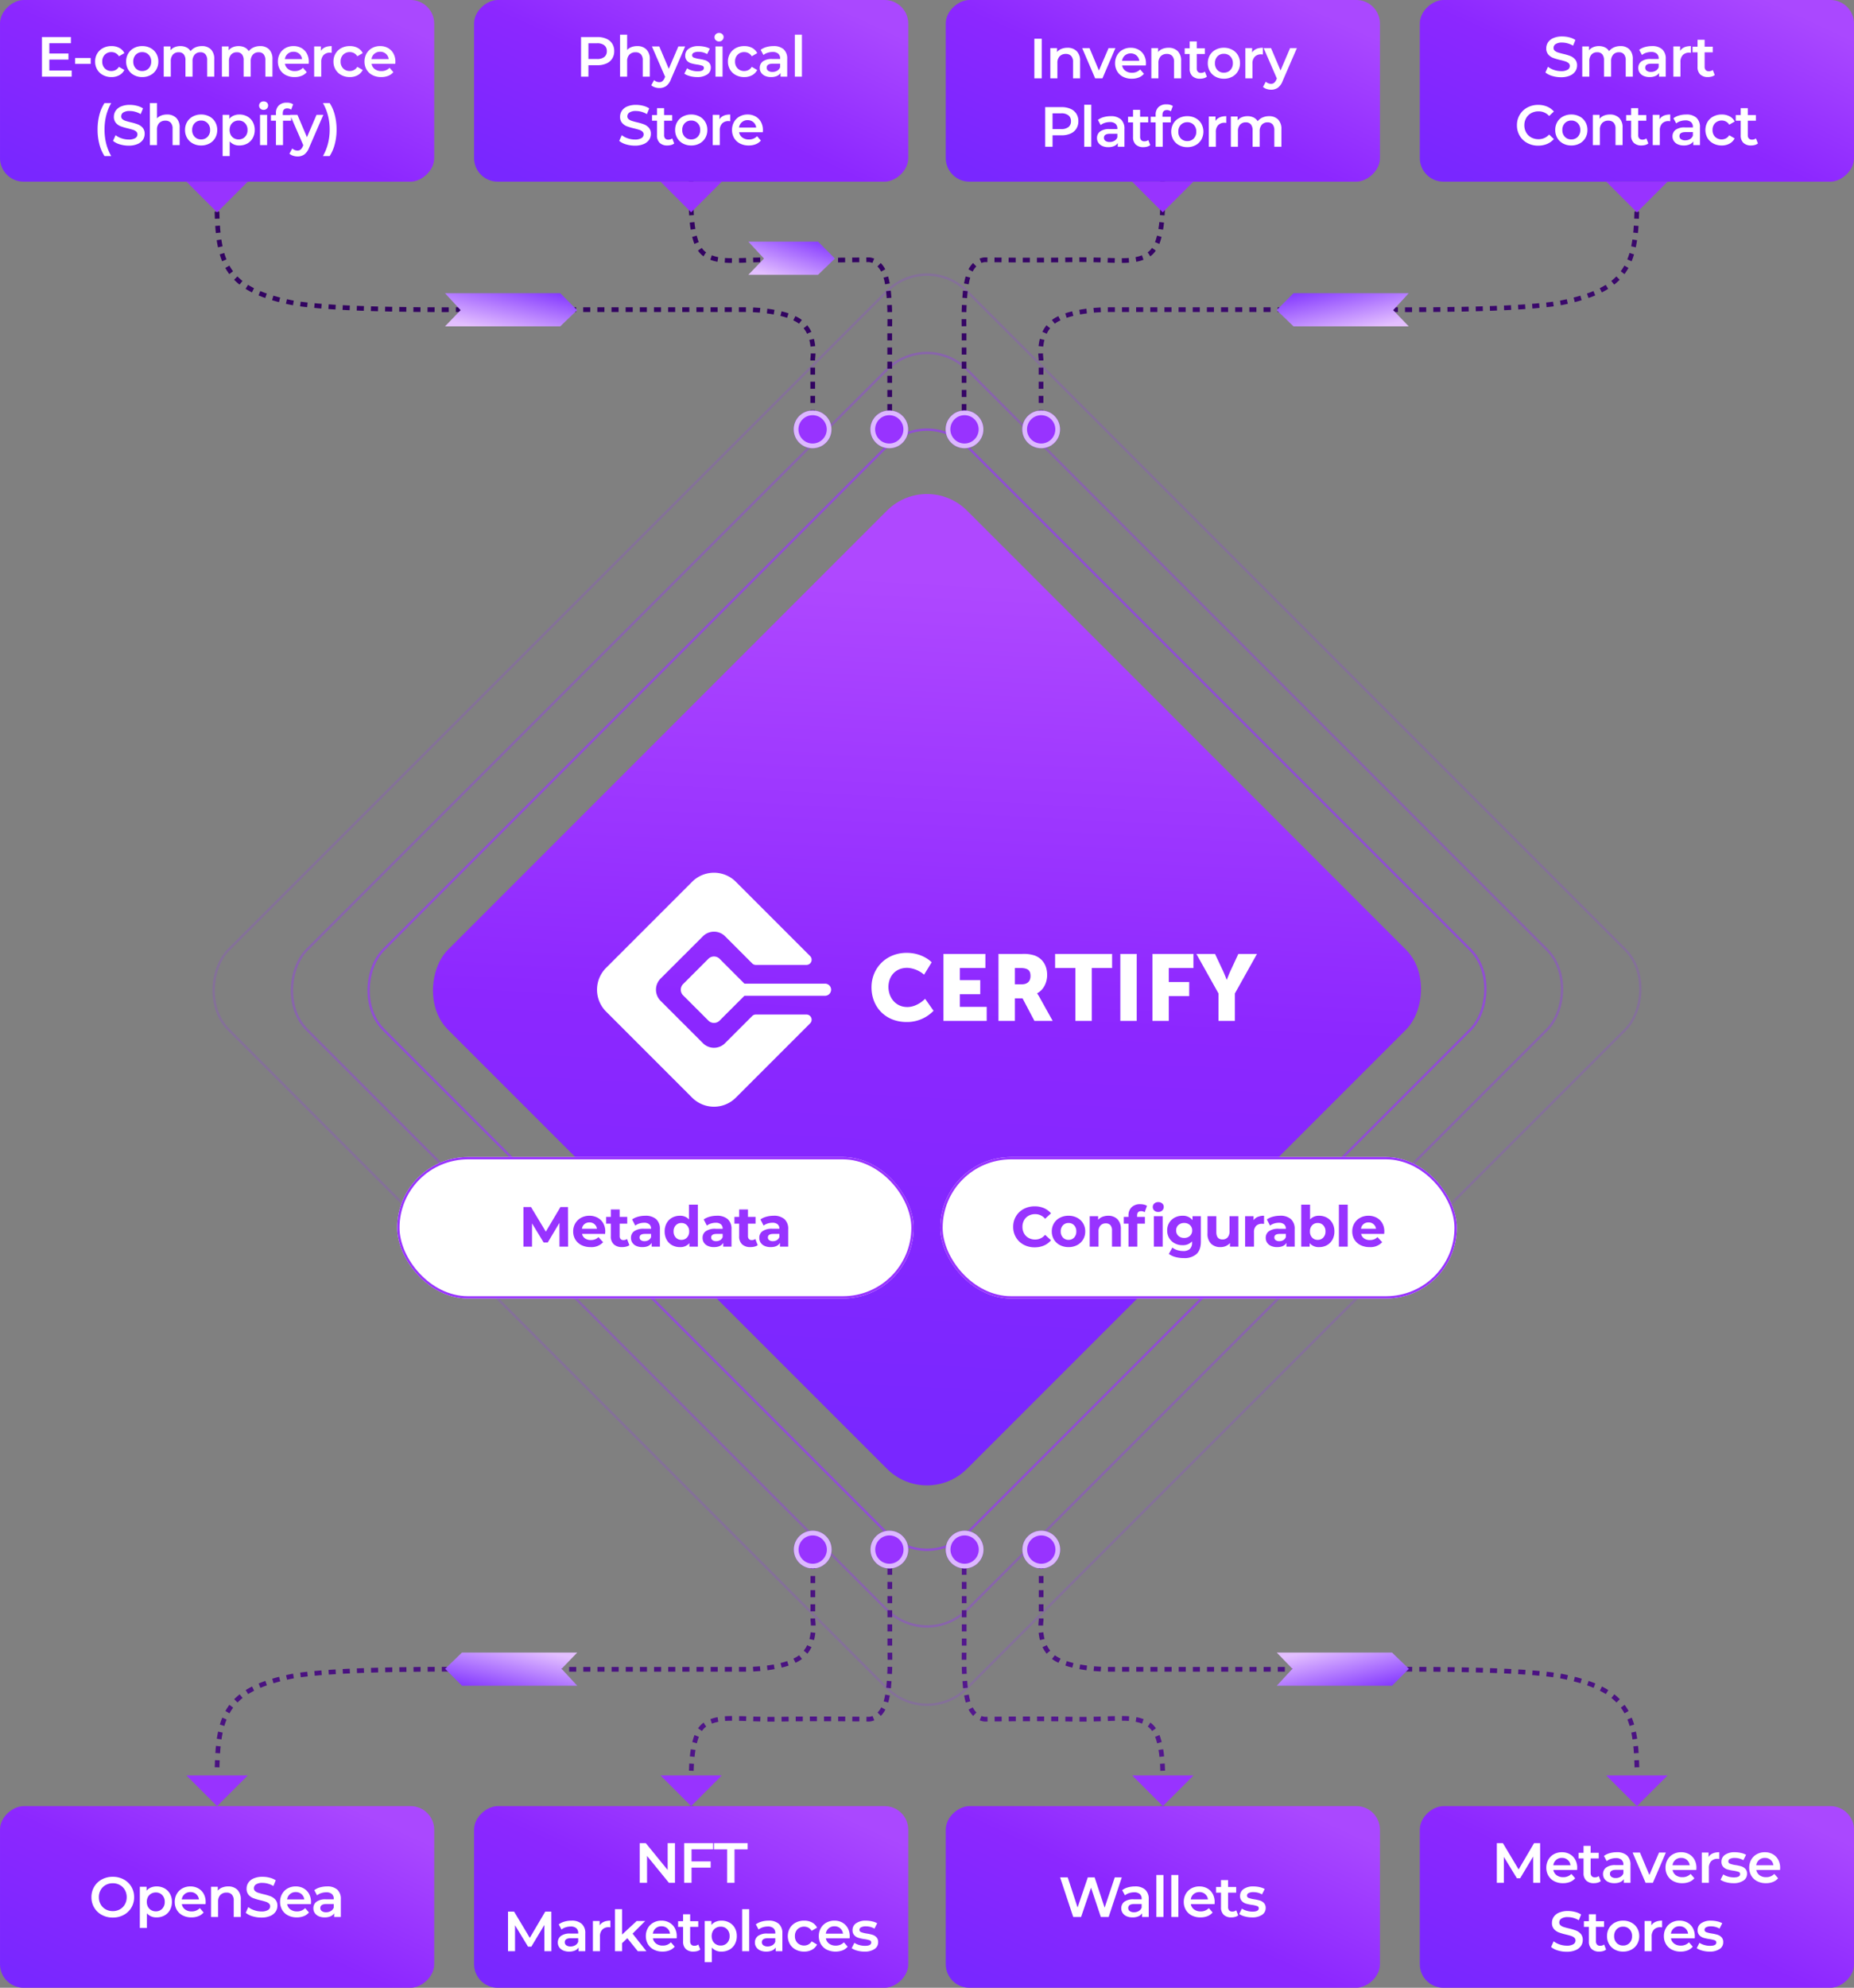 <svg xmlns="http://www.w3.org/2000/svg" xmlns:xlink="http://www.w3.org/1999/xlink" width="786.098" height="842.6" viewBox="0 0 786.098 842.6">
  <rect x="0" y="0" width="786.098" height="842.6" fill="#808080" stroke="none"/>
  <defs>
    <linearGradient id="linear-gradient" x1="0.87" y1="1" x2="0.079" y2="0.123" gradientUnits="objectBoundingBox">
      <stop offset="0" stop-color="#7927ff"/>
      <stop offset="0.49" stop-color="#8c27ff"/>
      <stop offset="1" stop-color="#af48ff"/>
    </linearGradient>
    <linearGradient id="linear-gradient-2" x1="0.87" x2="0.079" y2="0.877" gradientUnits="objectBoundingBox">
      <stop offset="0" stop-color="#853aff"/>
      <stop offset="1" stop-color="#e3bfff"/>
    </linearGradient>
    <linearGradient id="linear-gradient-3" x1="0.13" x2="0.921" y2="0.877" xlink:href="#linear-gradient-2"/>
    <linearGradient id="linear-gradient-6" x1="0.13" y1="1" x2="0.921" y2="0.123" xlink:href="#linear-gradient-2"/>
    <linearGradient id="linear-gradient-7" x1="0.87" y1="1" x2="0.079" y2="0.123" xlink:href="#linear-gradient-2"/>
    <linearGradient id="linear-gradient-10" x1="0.87" y1="1" x2="0.079" y2="0.123" gradientUnits="objectBoundingBox">
      <stop offset="0" stop-color="#7927ff"/>
      <stop offset="0.49" stop-color="#8c27ff"/>
      <stop offset="1" stop-color="#aa48ff"/>
    </linearGradient>
  </defs>
  <g id="cnft-diagram-dark-light" transform="translate(-48 -2195)">
    <g id="Group_1245160" data-name="Group 1245160" transform="translate(212.103 2513.292)">
      <g id="Group_1245165" data-name="Group 1245165">
        <rect id="Rectangle_3883" data-name="Rectangle 3883" width="442.712" height="442.712" rx="24" transform="translate(228.942 -211.809) rotate(45)" fill="none" stroke="#9833ff" stroke-miterlimit="10" stroke-width="1" opacity="0.2"/>
        <rect id="Rectangle_3880" data-name="Rectangle 3880" width="311.205" height="311.205" rx="24" transform="translate(228.942 -118.819) rotate(45)" stroke="rgba(0,0,0,0)" stroke-miterlimit="10" stroke-width="1" fill="url(#linear-gradient)"/>
        <rect id="Rectangle_3881" data-name="Rectangle 3881" width="349.794" height="349.794" rx="24" transform="translate(228.942 -146.105) rotate(45)" fill="none" stroke="#9833ff" stroke-miterlimit="10" stroke-width="1" opacity="0.65"/>
        <rect id="Rectangle_3882" data-name="Rectangle 3882" width="395.756" height="395.756" rx="24" transform="translate(228.942 -178.605) rotate(45)" fill="none" stroke="#9833ff" stroke-miterlimit="10" stroke-width="1" opacity="0.35"/>
        <g id="certify-nft-logo-white" transform="translate(-15433.968 241.634)">
          <path id="Union_1" data-name="Union 1" d="M40.34,95.36l-36.5-36.5a13.091,13.091,0,0,1,0-18.516l36.5-36.5a13.094,13.094,0,0,1,18.517,0l31.5,31.5a2.19,2.19,0,0,1-1.549,3.739H67.342a2.193,2.193,0,0,1-1.55-.641l-11.5-11.505a6.631,6.631,0,0,0-9.377,0L26.955,44.88a6.67,6.67,0,0,0,0,9.434L44.918,72.277a6.616,6.616,0,0,0,9.358,0L65.792,60.761a2.193,2.193,0,0,1,1.55-.641H88.806a2.191,2.191,0,0,1,1.549,3.741l-31.5,31.5a13.094,13.094,0,0,1-18.517,0Zm6.875-32.67L36.505,51.979a3.37,3.37,0,0,1,0-4.764L47.214,36.5a3.373,3.373,0,0,1,4.768,0L62.5,47.027H96.627a2.57,2.57,0,1,1,0,5.139H62.5L51.982,62.69a3.373,3.373,0,0,1-4.768,0Z" transform="translate(15523 -189.994)" fill="#fff"/>
          <path id="Path_24977" data-name="Path 24977" d="M.84-2.846c0,8.412,5.992,14.721,14.88,14.721A15.568,15.568,0,0,0,27.147,7.114L23.576,2.035s-3.254,3.492-7.539,3.492C10.8,5.526,8.022,1.2,8.022-3c0-4.087,2.579-8.095,8.015-8.095a11.905,11.905,0,0,1,7.1,2.9l3.214-5.238s-3.611-4.008-10.634-4.008C7.189-17.448.84-11.1.84-2.846ZM31.353,11.4H49.685V5.447H38.3V.09h8.65V-5.862H38.3V-11.02H49.13v-5.952H31.353Zm23.331,0h6.944V1.836h3.254L69.922,11.4h7.737l-5.515-9.92A16.259,16.259,0,0,0,71.072-.227V-.307c2.817-1.428,4.246-4.722,4.246-7.737,0-4.127-2.024-7.023-5.238-8.253a14.679,14.679,0,0,0-5.515-.675h-9.88ZM61.629-4.116v-6.9H63.97c3.492,0,4.285,1.27,4.285,3.412,0,2.262-1.389,3.492-3.611,3.492ZM87.3,11.4h6.944V-11.02h8.61v-5.952H78.691v5.952H87.3Zm19.046,0h6.944V-16.972h-6.944Zm13.61,0H126.9V.884h8.65V-5.068H126.9V-11.02h10.436v-5.952h-17.38Zm28.014,0h6.944V-.227l9.364-16.745h-7.9l-3.174,6.825C152.3-8.2,151.5-6.06,151.5-6.06h-.079s-.794-2.143-1.706-4.087L146.5-16.972h-7.9L147.971-.227Z" transform="translate(15638.541 -138.577)" fill="#fff"/>
        </g>
      </g>
      <g id="Group_1245164" data-name="Group 1245164" transform="translate(4.297 172.156)">
        <g id="Group_1245157" data-name="Group 1245157">
          <g id="Rectangle_3868" data-name="Rectangle 3868" fill="#fff" stroke="#9833ff" stroke-width="1">
            <rect width="219" height="60" rx="30" stroke="none"/>
            <rect x="0.5" y="0.5" width="218" height="59" rx="29.5" fill="none"/>
          </g>
          <path id="Path_25187" data-name="Path 25187" d="M-40.68,0-40.7-10.08l-4.944,8.3H-47.4l-4.92-8.088V0h-3.648V-16.8h3.216l6.288,10.44,6.192-10.44h3.192L-37.032,0Zm19.416-6.408q0,.072-.072,1.008H-31.1a3.042,3.042,0,0,0,1.248,1.9,4.134,4.134,0,0,0,2.448.7,4.957,4.957,0,0,0,1.788-.3,4.331,4.331,0,0,0,1.452-.948l1.992,2.16A6.7,6.7,0,0,1-27.5.192,8.428,8.428,0,0,1-31.368-.66,6.246,6.246,0,0,1-33.96-3.024a6.514,6.514,0,0,1-.912-3.432,6.6,6.6,0,0,1,.9-3.42A6.305,6.305,0,0,1-31.5-12.252a7.258,7.258,0,0,1,3.516-.852,7.2,7.2,0,0,1,3.432.816,5.956,5.956,0,0,1,2.412,2.34A6.978,6.978,0,0,1-21.264-6.408Zm-6.7-3.864a3.224,3.224,0,0,0-2.136.72,3.065,3.065,0,0,0-1.056,1.968h6.36A3.1,3.1,0,0,0-25.848-9.54,3.156,3.156,0,0,0-27.96-10.272ZM-11.04-.624A3.848,3.848,0,0,1-12.4-.012a6.856,6.856,0,0,1-1.692.2A5.027,5.027,0,0,1-17.652-.984a4.5,4.5,0,0,1-1.26-3.456v-5.3H-20.9v-2.88h1.992v-3.144h3.744v3.144h3.216v2.88h-3.216v5.256a1.763,1.763,0,0,0,.42,1.26,1.557,1.557,0,0,0,1.188.444,2.406,2.406,0,0,0,1.512-.48ZM-4.32-13.1A6.72,6.72,0,0,1,.288-11.676,5.465,5.465,0,0,1,1.9-7.368V0h-3.5V-1.608Q-2.664.192-5.544.192a6.109,6.109,0,0,1-2.58-.5A3.847,3.847,0,0,1-9.792-1.7a3.623,3.623,0,0,1-.576-2.016A3.364,3.364,0,0,1-9.012-6.552,6.91,6.91,0,0,1-4.824-7.584h2.976a2.386,2.386,0,0,0-.744-1.884,3.277,3.277,0,0,0-2.232-.66A6.517,6.517,0,0,0-6.852-9.8a5.365,5.365,0,0,0-1.692.876l-1.344-2.616A8.109,8.109,0,0,1-7.356-12.7,11.342,11.342,0,0,1-4.32-13.1ZM-4.608-2.328a3.261,3.261,0,0,0,1.7-.444A2.43,2.43,0,0,0-1.848-4.08V-5.4H-4.416q-2.3,0-2.3,1.512a1.346,1.346,0,0,0,.564,1.14A2.541,2.541,0,0,0-4.608-2.328Zm22.584-15.48V0H14.4V-1.488A4.937,4.937,0,0,1,10.368.192a6.7,6.7,0,0,1-3.3-.816A5.843,5.843,0,0,1,4.752-2.952a7.1,7.1,0,0,1-.84-3.5,7.1,7.1,0,0,1,.84-3.5,5.843,5.843,0,0,1,2.316-2.328,6.7,6.7,0,0,1,3.3-.816,4.911,4.911,0,0,1,3.864,1.56v-6.264ZM11.016-2.88a3.129,3.129,0,0,0,2.352-.972,3.6,3.6,0,0,0,.936-2.6,3.6,3.6,0,0,0-.936-2.6,3.129,3.129,0,0,0-2.352-.972A3.157,3.157,0,0,0,8.64-9.06a3.6,3.6,0,0,0-.936,2.6,3.6,3.6,0,0,0,.936,2.6A3.157,3.157,0,0,0,11.016-2.88ZM26.04-13.1a6.72,6.72,0,0,1,4.608,1.428,5.465,5.465,0,0,1,1.608,4.308V0h-3.5V-1.608Q27.7.192,24.816.192a6.109,6.109,0,0,1-2.58-.5A3.847,3.847,0,0,1,20.568-1.7a3.623,3.623,0,0,1-.576-2.016,3.364,3.364,0,0,1,1.356-2.832,6.91,6.91,0,0,1,4.188-1.032h2.976a2.386,2.386,0,0,0-.744-1.884,3.277,3.277,0,0,0-2.232-.66,6.517,6.517,0,0,0-2.028.324,5.365,5.365,0,0,0-1.692.876l-1.344-2.616A8.109,8.109,0,0,1,23-12.7,11.342,11.342,0,0,1,26.04-13.1ZM25.752-2.328a3.261,3.261,0,0,0,1.7-.444A2.43,2.43,0,0,0,28.512-4.08V-5.4H25.944q-2.3,0-2.3,1.512a1.346,1.346,0,0,0,.564,1.14A2.541,2.541,0,0,0,25.752-2.328Zm17.616,1.7a3.848,3.848,0,0,1-1.356.612,6.856,6.856,0,0,1-1.692.2A5.027,5.027,0,0,1,36.756-.984,4.5,4.5,0,0,1,35.5-4.44v-5.3H33.5v-2.88H35.5v-3.144H39.24v3.144h3.216v2.88H39.24v5.256a1.763,1.763,0,0,0,.42,1.26,1.557,1.557,0,0,0,1.188.444,2.406,2.406,0,0,0,1.512-.48Zm6.72-12.48A6.72,6.72,0,0,1,54.7-11.676,5.465,5.465,0,0,1,56.3-7.368V0H52.8V-1.608q-1.056,1.8-3.936,1.8a6.109,6.109,0,0,1-2.58-.5A3.847,3.847,0,0,1,44.616-1.7,3.623,3.623,0,0,1,44.04-3.72,3.364,3.364,0,0,1,45.4-6.552a6.91,6.91,0,0,1,4.188-1.032H52.56a2.386,2.386,0,0,0-.744-1.884,3.277,3.277,0,0,0-2.232-.66,6.517,6.517,0,0,0-2.028.324,5.365,5.365,0,0,0-1.692.876L44.52-11.544A8.109,8.109,0,0,1,47.052-12.7,11.342,11.342,0,0,1,50.088-13.1ZM49.8-2.328a3.261,3.261,0,0,0,1.7-.444A2.43,2.43,0,0,0,52.56-4.08V-5.4H49.992q-2.3,0-2.3,1.512a1.346,1.346,0,0,0,.564,1.14A2.541,2.541,0,0,0,49.8-2.328Z" transform="translate(109.5 38)" fill="#9833ff"/>
        </g>
        <g id="Group_1245162" data-name="Group 1245162" transform="translate(230.29)">
          <g id="Rectangle_3868-2" data-name="Rectangle 3868" fill="#fff" stroke="#9833ff" stroke-width="1">
            <rect width="219" height="60" rx="30" stroke="none"/>
            <rect x="0.5" y="0.5" width="218" height="59" rx="29.5" fill="none"/>
          </g>
          <path id="Path_25186" data-name="Path 25186" d="M-69.5.288A9.65,9.65,0,0,1-74.148-.828a8.329,8.329,0,0,1-3.264-3.1A8.53,8.53,0,0,1-78.6-8.4a8.53,8.53,0,0,1,1.188-4.476,8.329,8.329,0,0,1,3.264-3.1,9.7,9.7,0,0,1,4.668-1.116,9.791,9.791,0,0,1,3.948.768,7.908,7.908,0,0,1,2.964,2.208l-2.5,2.3a5.367,5.367,0,0,0-4.224-1.968,5.609,5.609,0,0,0-2.784.684,4.863,4.863,0,0,0-1.908,1.908A5.609,5.609,0,0,0-74.664-8.4a5.609,5.609,0,0,0,.684,2.784,4.863,4.863,0,0,0,1.908,1.908,5.609,5.609,0,0,0,2.784.684,5.341,5.341,0,0,0,4.224-1.992l2.5,2.3A7.78,7.78,0,0,1-65.544-.48,9.877,9.877,0,0,1-69.5.288Zm14.376-.1a7.742,7.742,0,0,1-3.66-.852A6.334,6.334,0,0,1-61.32-3.024a6.514,6.514,0,0,1-.912-3.432,6.514,6.514,0,0,1,.912-3.432,6.334,6.334,0,0,1,2.532-2.364,7.742,7.742,0,0,1,3.66-.852,7.671,7.671,0,0,1,3.648.852,6.353,6.353,0,0,1,2.52,2.364,6.514,6.514,0,0,1,.912,3.432,6.514,6.514,0,0,1-.912,3.432A6.353,6.353,0,0,1-51.48-.66,7.671,7.671,0,0,1-55.128.192Zm0-3.072a3.118,3.118,0,0,0,2.364-.972,3.623,3.623,0,0,0,.924-2.6,3.623,3.623,0,0,0-.924-2.6,3.118,3.118,0,0,0-2.364-.972A3.157,3.157,0,0,0-57.5-9.06a3.6,3.6,0,0,0-.936,2.6,3.6,3.6,0,0,0,.936,2.6A3.157,3.157,0,0,0-55.128-2.88ZM-38.3-13.1a5.314,5.314,0,0,1,3.876,1.44,5.71,5.71,0,0,1,1.476,4.272V0H-36.7V-6.816a3.366,3.366,0,0,0-.672-2.292,2.464,2.464,0,0,0-1.944-.756,2.98,2.98,0,0,0-2.256.876,3.627,3.627,0,0,0-.84,2.6V0h-3.744V-12.912h3.576V-11.4a4.965,4.965,0,0,1,1.848-1.26A6.439,6.439,0,0,1-38.3-13.1Zm12.24.48h3.312v2.88h-3.216V0h-3.744V-9.744H-31.7v-2.88h1.992V-13.2A4.71,4.71,0,0,1-28.4-16.7,5.008,5.008,0,0,1-24.72-18a6.871,6.871,0,0,1,1.6.18,3.879,3.879,0,0,1,1.26.516l-.984,2.712a2.56,2.56,0,0,0-1.512-.456q-1.7,0-1.7,1.872Zm7.1-.288h3.744V0H-18.96Zm1.872-1.8a2.375,2.375,0,0,1-1.68-.6,1.946,1.946,0,0,1-.648-1.488,1.946,1.946,0,0,1,.648-1.488,2.375,2.375,0,0,1,1.68-.6,2.434,2.434,0,0,1,1.68.576,1.847,1.847,0,0,1,.648,1.44,2.038,2.038,0,0,1-.648,1.548A2.347,2.347,0,0,1-17.088-14.712Zm18.072,1.8V-2.16q0,3.552-1.848,5.28a7.63,7.63,0,0,1-5.4,1.728,13.505,13.505,0,0,1-3.552-.456A7.766,7.766,0,0,1-12.6,3.072L-11.112.384A6.124,6.124,0,0,0-9.048,1.452a8.213,8.213,0,0,0,2.5.4A4.048,4.048,0,0,0-3.684.972,3.491,3.491,0,0,0-2.76-1.68v-.552A5.239,5.239,0,0,1-6.84-.624a6.852,6.852,0,0,1-3.252-.78,5.944,5.944,0,0,1-2.34-2.2A6.14,6.14,0,0,1-13.3-6.864a6.14,6.14,0,0,1,.864-3.264,5.944,5.944,0,0,1,2.34-2.2A6.852,6.852,0,0,1-6.84-13.1a5.125,5.125,0,0,1,4.272,1.848v-1.656ZM-6.1-3.7A3.448,3.448,0,0,0-3.66-4.572a2.975,2.975,0,0,0,.948-2.292A2.975,2.975,0,0,0-3.66-9.156,3.448,3.448,0,0,0-6.1-10.032a3.492,3.492,0,0,0-2.448.876A2.957,2.957,0,0,0-9.5-6.864a2.957,2.957,0,0,0,.96,2.292A3.492,3.492,0,0,0-6.1-3.7Zm22.968-9.216V0H13.32V-1.536A4.966,4.966,0,0,1,11.544-.252,5.587,5.587,0,0,1,9.312.192,5.5,5.5,0,0,1,5.28-1.272,5.836,5.836,0,0,1,3.792-5.616v-7.3H7.536v6.744q0,3.12,2.616,3.12a2.812,2.812,0,0,0,2.16-.876,3.7,3.7,0,0,0,.816-2.6v-6.384Zm6.456,1.7a4.163,4.163,0,0,1,1.812-1.416,6.725,6.725,0,0,1,2.628-.48v3.456q-.624-.048-.84-.048a3.432,3.432,0,0,0-2.52.9A3.637,3.637,0,0,0,23.5-6.1V0H19.752V-12.912h3.576Zm11.208-1.9a6.72,6.72,0,0,1,4.608,1.428,5.465,5.465,0,0,1,1.608,4.308V0h-3.5V-1.608q-1.056,1.8-3.936,1.8a6.109,6.109,0,0,1-2.58-.5A3.847,3.847,0,0,1,29.064-1.7a3.623,3.623,0,0,1-.576-2.016,3.364,3.364,0,0,1,1.356-2.832,6.91,6.91,0,0,1,4.188-1.032h2.976a2.386,2.386,0,0,0-.744-1.884,3.277,3.277,0,0,0-2.232-.66A6.517,6.517,0,0,0,32-9.8a5.365,5.365,0,0,0-1.692.876l-1.344-2.616A8.109,8.109,0,0,1,31.5-12.7,11.342,11.342,0,0,1,34.536-13.1ZM34.248-2.328a3.261,3.261,0,0,0,1.7-.444A2.43,2.43,0,0,0,37.008-4.08V-5.4H34.44q-2.3,0-2.3,1.512a1.346,1.346,0,0,0,.564,1.14A2.541,2.541,0,0,0,34.248-2.328ZM51.168-13.1a6.58,6.58,0,0,1,3.276.828A5.946,5.946,0,0,1,56.76-9.948a7.028,7.028,0,0,1,.84,3.492,7.028,7.028,0,0,1-.84,3.492A5.946,5.946,0,0,1,54.444-.636a6.58,6.58,0,0,1-3.276.828,4.966,4.966,0,0,1-4.056-1.68V0H43.536V-17.808H47.28v6.264A4.987,4.987,0,0,1,51.168-13.1ZM50.52-2.88a3.118,3.118,0,0,0,2.364-.972,3.623,3.623,0,0,0,.924-2.6,3.623,3.623,0,0,0-.924-2.6,3.118,3.118,0,0,0-2.364-.972,3.118,3.118,0,0,0-2.364.972,3.623,3.623,0,0,0-.924,2.6,3.623,3.623,0,0,0,.924,2.6A3.118,3.118,0,0,0,50.52-2.88ZM59.5-17.808H63.24V0H59.5Zm19.272,11.4q0,.072-.072,1.008H68.928a3.042,3.042,0,0,0,1.248,1.9,4.134,4.134,0,0,0,2.448.7,4.957,4.957,0,0,0,1.788-.3,4.331,4.331,0,0,0,1.452-.948L77.856-1.9A6.7,6.7,0,0,1,72.528.192,8.428,8.428,0,0,1,68.664-.66a6.246,6.246,0,0,1-2.592-2.364,6.514,6.514,0,0,1-.912-3.432,6.6,6.6,0,0,1,.9-3.42,6.305,6.305,0,0,1,2.472-2.376,7.258,7.258,0,0,1,3.516-.852,7.2,7.2,0,0,1,3.432.816,5.956,5.956,0,0,1,2.412,2.34A6.978,6.978,0,0,1,78.768-6.408Zm-6.7-3.864a3.224,3.224,0,0,0-2.136.72A3.065,3.065,0,0,0,68.88-7.584h6.36A3.1,3.1,0,0,0,74.184-9.54,3.156,3.156,0,0,0,72.072-10.272Z" transform="translate(109.5 38)" fill="#9833ff"/>
        </g>
      </g>
    </g>
    <g id="Group_1245192" data-name="Group 1245192" transform="translate(3)">
      <g id="Group_1245166" data-name="Group 1245166" transform="translate(137 2284.706)">
        <path id="Path_24986" data-name="Path 24986" d="M0,252.789c22.6-.5,32.684-4.784,38.224-30.009C42.186,205.8,41.547,147.1,41.547,147.1V28.254s-.09-15.761,5.116-22.777S62.37.188,62.37.188H93.6" transform="translate(252.789) rotate(90)" fill="none" stroke="#320361" stroke-width="2" stroke-dasharray="3"/>
        <path id="Path_24987" data-name="Path 24987" d="M0,14.07H48.861L56.019,7.18,48.861,0H0L6.626,7.18Z" transform="translate(96.677 34.576)" stroke="rgba(0,0,0,0)" stroke-miterlimit="10" stroke-width="1" fill="url(#linear-gradient-2)"/>
        <g id="Ellipse_44" data-name="Ellipse 44" transform="translate(244.543 84.294)" fill="#9833ff" stroke="#dcb8ff" stroke-width="2">
          <circle cx="8" cy="8" r="8" stroke="none"/>
          <circle cx="8" cy="8" r="7" fill="none"/>
        </g>
      </g>
      <g id="Group_1245186" data-name="Group 1245186" transform="translate(478.457 2284.706)">
        <path id="Path_24986-2" data-name="Path 24986" d="M0,0C22.6.5,32.684,4.784,38.224,30.009c3.962,16.983,3.323,75.675,3.323,75.675V224.535s-.09,15.761,5.116,22.777S62.37,252.6,62.37,252.6H93.6" transform="translate(260.543) rotate(90)" fill="none" stroke="#3a086c" stroke-width="2" stroke-dasharray="3"/>
        <path id="Path_24987-2" data-name="Path 24987" d="M56.019,14.07H7.158L0,7.18,7.158,0H56.019L49.393,7.18Z" transform="translate(107.847 34.576)" stroke="rgba(0,0,0,0)" stroke-miterlimit="10" stroke-width="1" fill="url(#linear-gradient-3)"/>
        <g id="Ellipse_44-2" data-name="Ellipse 44" transform="translate(0 84.294)" fill="#9833ff" stroke="#dcb8ff" stroke-width="2">
          <circle cx="8" cy="8" r="8" stroke="none"/>
          <circle cx="8" cy="8" r="7" fill="none"/>
        </g>
      </g>
      <g id="Group_1245182" data-name="Group 1245182" transform="translate(445.951 2259.255)">
        <path id="Path_24986-3" data-name="Path 24986" d="M0,.127S6.2.3,8.508.127C21.38.008,38.666-1.044,43.532,5.79c4.363,6.572,1.981,14.922,2.317,31.979s0,37.59,0,37.59-.126,4.985,7.195,7.2,22.089,1.673,22.089,1.673h43.913" transform="translate(92.049) rotate(90)" fill="none" stroke="#360566" stroke-width="2" stroke-dasharray="3"/>
        <path id="Path_24987-3" data-name="Path 24987" d="M56.019,14.07H26.47L19.312,7.18,26.47,0H56.019L49.393,7.18Z" transform="translate(11.734 38.165)" stroke="rgba(0,0,0,0)" stroke-miterlimit="10" stroke-width="1" fill="url(#linear-gradient-3)"/>
        <g id="Ellipse_44-3" data-name="Ellipse 44" transform="translate(0 109.745)" fill="#9833ff" stroke="#dcb8ff" stroke-width="2">
          <circle cx="8" cy="8" r="8" stroke="none"/>
          <circle cx="8" cy="8" r="7" fill="none"/>
        </g>
      </g>
      <g id="Group_1245185" data-name="Group 1245185" transform="translate(338 2259.255)">
        <path id="Path_24986-4" data-name="Path 24986" d="M0,84.168s6.2-.175,8.508,0c12.872.119,30.158,1.171,35.024-5.663,4.363-6.572,1.981-14.922,2.317-31.979s0-37.59,0-37.59-.126-4.985,7.195-7.2S75.134.059,75.134.059h43.913" transform="translate(84.295) rotate(90)" fill="none" stroke="#330362" stroke-width="2" stroke-dasharray="3"/>
        <path id="Path_24987-4" data-name="Path 24987" d="M19.312,14.07H48.861L56.019,7.18,48.861,0H19.312l6.626,7.18Z" transform="translate(4.985 38.165)" stroke="rgba(0,0,0,0)" stroke-miterlimit="10" stroke-width="1" fill="url(#linear-gradient-2)"/>
        <g id="Ellipse_44-4" data-name="Ellipse 44" transform="translate(76.049 109.745)" fill="#9833ff" stroke="#dcb8ff" stroke-width="2">
          <circle cx="8" cy="8" r="8" stroke="none"/>
          <circle cx="8" cy="8" r="7" fill="none"/>
        </g>
      </g>
    </g>
    <g id="Group_1245191" data-name="Group 1245191" transform="translate(140.049 2843.855)">
      <g id="Group_1245190" data-name="Group 1245190" transform="translate(0)">
        <path id="Path_24986-5" data-name="Path 24986" d="M0,0C22.6.5,32.684,4.784,38.224,30.009c3.962,16.983,3.323,75.675,3.323,75.675V224.535s-.09,15.761,5.116,22.777S62.37,252.6,62.37,252.6H93.6" transform="translate(0 100.294) rotate(-90)" fill="none" stroke="#4a1281" stroke-width="2" stroke-dasharray="3"/>
        <path id="Path_24987-5" data-name="Path 24987" d="M56.019,0H7.158L0,6.889l7.158,7.18H56.019l-6.626-7.18Z" transform="translate(96.677 51.648)" stroke="rgba(0,0,0,0)" stroke-miterlimit="10" stroke-width="1" fill="url(#linear-gradient-6)"/>
        <g id="Ellipse_44-5" data-name="Ellipse 44" transform="translate(244.543 0)" fill="#9833ff" stroke="#dcb8ff" stroke-width="2">
          <circle cx="8" cy="8" r="8" stroke="none"/>
          <circle cx="8" cy="8" r="7" fill="none"/>
        </g>
      </g>
      <g id="Group_1245188" data-name="Group 1245188" transform="translate(341.457)">
        <path id="Path_24986-6" data-name="Path 24986" d="M0,252.789c22.6-.5,32.684-4.784,38.224-30.009C42.186,205.8,41.547,147.1,41.547,147.1V28.254s-.09-15.761,5.116-22.777S62.37.188,62.37.188H93.6" transform="translate(7.754 100.294) rotate(-90)" fill="none" stroke="#4b1283" stroke-width="2" stroke-dasharray="3"/>
        <path id="Path_24987-6" data-name="Path 24987" d="M0,0H48.861l7.158,6.889-7.158,7.18H0l6.626-7.18Z" transform="translate(107.847 51.648)" stroke="rgba(0,0,0,0)" stroke-miterlimit="10" stroke-width="1" fill="url(#linear-gradient-7)"/>
        <g id="Ellipse_44-6" data-name="Ellipse 44" transform="translate(0 0)" fill="#9833ff" stroke="#dcb8ff" stroke-width="2">
          <circle cx="8" cy="8" r="8" stroke="none"/>
          <circle cx="8" cy="8" r="7" fill="none"/>
        </g>
      </g>
      <g id="Group_1245187" data-name="Group 1245187" transform="translate(308.951)">
        <path id="Path_24986-7" data-name="Path 24986" d="M0,84.168s6.2-.175,8.508,0c12.872.119,30.158,1.171,35.024-5.663,4.363-6.572,1.981-14.922,2.317-31.979s0-37.59,0-37.59-.126-4.985,7.195-7.2S75.134.059,75.134.059h43.913" transform="translate(7.754 125.745) rotate(-90)" fill="none" stroke="#53178e" stroke-width="2" stroke-dasharray="3"/>
        <path id="Path_24987-7" data-name="Path 24987" d="M19.312,0H48.861l7.158,6.889-7.158,7.18H19.312l6.626-7.18Z" transform="translate(11.734 73.511)" stroke="rgba(0,0,0,0)" stroke-miterlimit="10" stroke-width="1" fill="url(#linear-gradient-7)"/>
        <g id="Ellipse_44-7" data-name="Ellipse 44" transform="translate(0 0)" fill="#9833ff" stroke="#dcb8ff" stroke-width="2">
          <circle cx="8" cy="8" r="8" stroke="none"/>
          <circle cx="8" cy="8" r="7" fill="none"/>
        </g>
      </g>
      <g id="Group_1245189" data-name="Group 1245189" transform="translate(201 0)">
        <path id="Path_24986-8" data-name="Path 24986" d="M0,.127S6.2.3,8.508.127C21.38.008,38.666-1.044,43.532,5.79c4.363,6.572,1.981,14.922,2.317,31.979s0,37.59,0,37.59-.126,4.985,7.195,7.2,22.089,1.673,22.089,1.673h43.913" transform="translate(0 125.745) rotate(-90)" fill="none" stroke="#4f1589" stroke-width="2" stroke-dasharray="3"/>
        <path id="Path_24987-8" data-name="Path 24987" d="M56.019,0H26.47L19.312,6.889l7.158,7.18H56.019l-6.626-7.18Z" transform="translate(4.985 73.511)" stroke="rgba(0,0,0,0)" stroke-miterlimit="10" stroke-width="1" fill="url(#linear-gradient-6)"/>
        <g id="Ellipse_44-8" data-name="Ellipse 44" transform="translate(76.049 0)" fill="#9833ff" stroke="#dcb8ff" stroke-width="2">
          <circle cx="8" cy="8" r="8" stroke="none"/>
          <circle cx="8" cy="8" r="7" fill="none"/>
        </g>
      </g>
    </g>
    <g id="Component_19_46" data-name="Component 19 – 46" transform="translate(449 2195)">
      <rect id="Rectangle_3867" data-name="Rectangle 3867" width="77" height="184.098" rx="10" transform="translate(184.098) rotate(90)" fill="url(#linear-gradient-10)"/>
      <path id="Path_25180" data-name="Path 25180" d="M-54.48-16.8h3.12V0h-3.12Zm14.04,3.84a5.355,5.355,0,0,1,3.888,1.416,5.585,5.585,0,0,1,1.464,4.2V0h-3V-6.96a3.6,3.6,0,0,0-.792-2.532,2.928,2.928,0,0,0-2.256-.852,3.463,3.463,0,0,0-2.616,1,3.97,3.97,0,0,0-.96,2.868V0h-3V-12.816h2.856v1.656A4.69,4.69,0,0,1-42.984-12.5,6.737,6.737,0,0,1-40.44-12.96Zm20.328.144L-25.608,0h-3.1l-5.5-12.816h3.12l3.984,9.5,4.1-9.5Zm12.96,6.48q0,.312-.048.888H-17.256A3.486,3.486,0,0,0-15.876-3.2a4.523,4.523,0,0,0,2.772.828,4.671,4.671,0,0,0,3.48-1.392L-8.016-1.92A5.418,5.418,0,0,1-10.2-.36a7.955,7.955,0,0,1-2.976.528,7.92,7.92,0,0,1-3.72-.84,6.05,6.05,0,0,1-2.484-2.34,6.608,6.608,0,0,1-.876-3.4A6.706,6.706,0,0,1-19.4-9.78a6.044,6.044,0,0,1,2.364-2.34,6.9,6.9,0,0,1,3.408-.84,6.724,6.724,0,0,1,3.348.828A5.864,5.864,0,0,1-7.98-9.8,7.059,7.059,0,0,1-7.152-6.336Zm-6.48-4.224a3.619,3.619,0,0,0-2.436.852A3.584,3.584,0,0,0-17.28-7.44h7.272A3.537,3.537,0,0,0-11.184-9.7,3.576,3.576,0,0,0-13.632-10.56ZM2.4-12.96a5.355,5.355,0,0,1,3.888,1.416,5.585,5.585,0,0,1,1.464,4.2V0h-3V-6.96A3.6,3.6,0,0,0,3.96-9.492,2.928,2.928,0,0,0,1.7-10.344a3.463,3.463,0,0,0-2.616,1,3.97,3.97,0,0,0-.96,2.868V0h-3V-12.816h2.856v1.656A4.69,4.69,0,0,1-.144-12.5,6.737,6.737,0,0,1,2.4-12.96ZM18.672-.7a3.532,3.532,0,0,1-1.284.648,5.783,5.783,0,0,1-1.6.216,4.529,4.529,0,0,1-3.264-1.1,4.249,4.249,0,0,1-1.152-3.216V-10.32H9.264v-2.4h2.112v-2.928h3v2.928h3.432v2.4H14.376v6.1A2.028,2.028,0,0,0,14.832-2.8a1.711,1.711,0,0,0,1.32.492,2.636,2.636,0,0,0,1.68-.528Zm7.2.864a7.271,7.271,0,0,1-3.5-.84,6.125,6.125,0,0,1-2.436-2.34,6.608,6.608,0,0,1-.876-3.4,6.544,6.544,0,0,1,.876-3.384,6.15,6.15,0,0,1,2.436-2.328,7.271,7.271,0,0,1,3.5-.84,7.322,7.322,0,0,1,3.528.84,6.15,6.15,0,0,1,2.436,2.328,6.544,6.544,0,0,1,.876,3.384,6.608,6.608,0,0,1-.876,3.4A6.125,6.125,0,0,1,29.4-.672,7.322,7.322,0,0,1,25.872.168Zm0-2.568a3.665,3.665,0,0,0,2.736-1.1,3.975,3.975,0,0,0,1.08-2.9,3.975,3.975,0,0,0-1.08-2.9,3.665,3.665,0,0,0-2.736-1.1,3.626,3.626,0,0,0-2.724,1.1,4,4,0,0,0-1.068,2.9,4,4,0,0,0,1.068,2.9A3.626,3.626,0,0,0,25.872-2.4Zm11.976-8.544q1.3-2.016,4.56-2.016V-10.1a3.809,3.809,0,0,0-.7-.072,3.623,3.623,0,0,0-2.736,1.02,4.068,4.068,0,0,0-.984,2.94V0h-3V-12.816h2.856Zm18.984-1.872-6,13.848a6.446,6.446,0,0,1-2.04,2.94,4.886,4.886,0,0,1-2.9.852,5.96,5.96,0,0,1-1.9-.312,4.19,4.19,0,0,1-1.536-.864l1.2-2.208a3.266,3.266,0,0,0,1.02.648,3.12,3.12,0,0,0,1.188.24,2.044,2.044,0,0,0,1.308-.408A3.608,3.608,0,0,0,48.12.552l.216-.5L42.744-12.816h3.12L49.9-3.336l4.056-9.48ZM-42.972,12.2a9.3,9.3,0,0,1,3.8.72,5.531,5.531,0,0,1,2.484,2.064,5.774,5.774,0,0,1,.864,3.192,5.79,5.79,0,0,1-.864,3.18,5.5,5.5,0,0,1-2.484,2.076,9.3,9.3,0,0,1-3.8.72h-3.792V29h-3.12V12.2Zm-.144,9.312a4.792,4.792,0,0,0,3.1-.864,3.011,3.011,0,0,0,1.056-2.472A3.011,3.011,0,0,0-40.02,15.7a4.792,4.792,0,0,0-3.1-.864h-3.648v6.672Zm9.768-10.32h3V29h-3Zm11.232,4.848A6.249,6.249,0,0,1-17.784,17.4a5.242,5.242,0,0,1,1.5,4.092V29h-2.832V27.44a3.49,3.49,0,0,1-1.572,1.284,6.145,6.145,0,0,1-2.46.444,6.027,6.027,0,0,1-2.52-.492,3.894,3.894,0,0,1-1.668-1.368,3.472,3.472,0,0,1-.588-1.98,3.394,3.394,0,0,1,1.284-2.772A6.377,6.377,0,0,1-22.6,21.512h3.312V21.32a2.627,2.627,0,0,0-.8-2.064,3.478,3.478,0,0,0-2.388-.72,6.893,6.893,0,0,0-2.124.336,5.218,5.218,0,0,0-1.764.936l-1.176-2.184a7.282,7.282,0,0,1,2.424-1.176A10.785,10.785,0,0,1-22.116,16.04Zm-.408,10.944a3.874,3.874,0,0,0,2-.516,2.808,2.808,0,0,0,1.236-1.476V23.5h-3.1q-2.592,0-2.592,1.7a1.53,1.53,0,0,0,.648,1.3A2.971,2.971,0,0,0-22.524,26.984ZM-5.34,28.3a3.532,3.532,0,0,1-1.284.648,5.783,5.783,0,0,1-1.6.216,4.529,4.529,0,0,1-3.264-1.1,4.249,4.249,0,0,1-1.152-3.216V18.68h-2.112v-2.4h2.112V13.352h3V16.28H-6.2v2.4H-9.636v6.1A2.028,2.028,0,0,0-9.18,26.2a1.711,1.711,0,0,0,1.32.492,2.636,2.636,0,0,0,1.68-.528ZM1.74,13.448q-1.9,0-1.9,2.064v.768H3.372v2.4H-.06V29h-3V18.68H-5.172v-2.4H-3.06v-.816a4.369,4.369,0,0,1,1.2-3.252,4.6,4.6,0,0,1,3.384-1.188,4.628,4.628,0,0,1,2.712.7L3.4,13.976A2.867,2.867,0,0,0,1.74,13.448Zm8.616,15.72a7.271,7.271,0,0,1-3.5-.84,6.125,6.125,0,0,1-2.436-2.34,7,7,0,0,1,0-6.78A6.15,6.15,0,0,1,6.852,16.88a7.272,7.272,0,0,1,3.5-.84,7.322,7.322,0,0,1,3.528.84,6.15,6.15,0,0,1,2.436,2.328,7,7,0,0,1,0,6.78,6.125,6.125,0,0,1-2.436,2.34A7.322,7.322,0,0,1,10.356,29.168Zm0-2.568a3.665,3.665,0,0,0,2.736-1.1,3.975,3.975,0,0,0,1.08-2.9,3.975,3.975,0,0,0-1.08-2.9,3.665,3.665,0,0,0-2.736-1.1,3.626,3.626,0,0,0-2.724,1.1,4,4,0,0,0-1.068,2.9,4,4,0,0,0,1.068,2.9A3.626,3.626,0,0,0,10.356,26.6Zm11.976-8.544q1.3-2.016,4.56-2.016V18.9a3.809,3.809,0,0,0-.7-.072,3.623,3.623,0,0,0-2.736,1.02,4.068,4.068,0,0,0-.984,2.94V29h-3V16.184h2.856Zm22.68-2.016a5.214,5.214,0,0,1,3.84,1.4,5.691,5.691,0,0,1,1.416,4.212V29h-3V22.04a3.752,3.752,0,0,0-.744-2.532,2.684,2.684,0,0,0-2.136-.852,3.128,3.128,0,0,0-2.424,1,4.064,4.064,0,0,0-.912,2.844V29h-3V22.04a3.752,3.752,0,0,0-.744-2.532,2.684,2.684,0,0,0-2.136-.852,3.139,3.139,0,0,0-2.436.984,4.091,4.091,0,0,0-.9,2.856V29h-3V16.184h2.856v1.632a4.664,4.664,0,0,1,1.8-1.32,6.111,6.111,0,0,1,2.4-.456,5.8,5.8,0,0,1,2.556.54,4.149,4.149,0,0,1,1.764,1.6,5.341,5.341,0,0,1,2.04-1.572A6.625,6.625,0,0,1,45.012,16.04Z" transform="translate(92.049 33.206)" fill="#fff"/>
      <path id="Union_13" data-name="Union 13" d="M12,13.049l-13,13v-26Z" transform="translate(105.049 78) rotate(90)" fill="#9833ff"/>
    </g>
    <g id="Component_19_47" data-name="Component 19 – 47" transform="translate(650 2195)">
      <rect id="Rectangle_3867-2" data-name="Rectangle 3867" width="77" height="184.098" rx="10" transform="translate(184.098) rotate(90)" fill="url(#linear-gradient-10)"/>
      <path id="Path_25181" data-name="Path 25181" d="M-32.124.24A12.817,12.817,0,0,1-35.88-.312a7.839,7.839,0,0,1-2.868-1.464l1.08-2.424a8.508,8.508,0,0,0,2.532,1.332,9.207,9.207,0,0,0,3.012.516,5.2,5.2,0,0,0,2.8-.6A1.818,1.818,0,0,0-28.4-4.536a1.534,1.534,0,0,0-.516-1.188,3.622,3.622,0,0,0-1.308-.732q-.792-.264-2.16-.6A25.179,25.179,0,0,1-35.5-7.968,5.115,5.115,0,0,1-37.536-9.4a3.847,3.847,0,0,1-.852-2.628,4.483,4.483,0,0,1,.756-2.532,5.115,5.115,0,0,1,2.28-1.812,9.237,9.237,0,0,1,3.732-.672,12.054,12.054,0,0,1,3.024.384,8.359,8.359,0,0,1,2.568,1.1l-.984,2.424a9.708,9.708,0,0,0-2.3-.984,8.618,8.618,0,0,0-2.328-.336,4.863,4.863,0,0,0-2.748.624,1.925,1.925,0,0,0-.9,1.656,1.5,1.5,0,0,0,.516,1.176,3.728,3.728,0,0,0,1.308.72q.792.264,2.16.6a22.73,22.73,0,0,1,3.072.9,5.261,5.261,0,0,1,2.052,1.428,3.763,3.763,0,0,1,.852,2.592,4.426,4.426,0,0,1-.756,2.52,5.143,5.143,0,0,1-2.292,1.8A9.325,9.325,0,0,1-32.124.24Zm25.176-13.2a5.214,5.214,0,0,1,3.84,1.4A5.691,5.691,0,0,1-1.692-7.344V0h-3V-6.96a3.752,3.752,0,0,0-.744-2.532,2.684,2.684,0,0,0-2.136-.852,3.128,3.128,0,0,0-2.424,1A4.064,4.064,0,0,0-10.908-6.5V0h-3V-6.96a3.752,3.752,0,0,0-.744-2.532,2.684,2.684,0,0,0-2.136-.852,3.139,3.139,0,0,0-2.436.984,4.091,4.091,0,0,0-.9,2.856V0h-3V-12.816h2.856v1.632a4.664,4.664,0,0,1,1.8-1.32,6.111,6.111,0,0,1,2.4-.456,5.8,5.8,0,0,1,2.556.54,4.149,4.149,0,0,1,1.764,1.6A5.341,5.341,0,0,1-9.708-12.4,6.625,6.625,0,0,1-6.948-12.96Zm13.392,0A6.249,6.249,0,0,1,10.776-11.6a5.242,5.242,0,0,1,1.5,4.092V0H9.444V-1.56A3.49,3.49,0,0,1,7.872-.276a6.145,6.145,0,0,1-2.46.444,6.027,6.027,0,0,1-2.52-.492A3.894,3.894,0,0,1,1.224-1.692a3.472,3.472,0,0,1-.588-1.98A3.394,3.394,0,0,1,1.92-6.444,6.377,6.377,0,0,1,5.964-7.488H9.276V-7.68a2.627,2.627,0,0,0-.8-2.064,3.478,3.478,0,0,0-2.388-.72,6.893,6.893,0,0,0-2.124.336A5.218,5.218,0,0,0,2.2-9.192L1.02-11.376a7.282,7.282,0,0,1,2.424-1.176A10.785,10.785,0,0,1,6.444-12.96ZM6.036-2.016a3.874,3.874,0,0,0,2-.516A2.808,2.808,0,0,0,9.276-4.008V-5.5H6.18q-2.592,0-2.592,1.7a1.53,1.53,0,0,0,.648,1.3A2.971,2.971,0,0,0,6.036-2.016Zm12.336-8.928q1.3-2.016,4.56-2.016V-10.1a3.809,3.809,0,0,0-.7-.072A3.623,3.623,0,0,0,19.5-9.156a4.068,4.068,0,0,0-.984,2.94V0h-3V-12.816h2.856ZM33.06-.7a3.532,3.532,0,0,1-1.284.648,5.783,5.783,0,0,1-1.6.216,4.529,4.529,0,0,1-3.264-1.1,4.249,4.249,0,0,1-1.152-3.216V-10.32H23.652v-2.4h2.112v-2.928h3v2.928H32.2v2.4H28.764v6.1A2.028,2.028,0,0,0,29.22-2.8a1.711,1.711,0,0,0,1.32.492,2.636,2.636,0,0,0,1.68-.528ZM-41.832,29.24a9.461,9.461,0,0,1-4.6-1.116,8.227,8.227,0,0,1-3.216-3.084,8.555,8.555,0,0,1-1.164-4.44,8.488,8.488,0,0,1,1.176-4.44A8.313,8.313,0,0,1-46.4,13.076a9.461,9.461,0,0,1,4.6-1.116,9.586,9.586,0,0,1,3.768.72,7.685,7.685,0,0,1,2.88,2.088l-2.016,1.9A5.879,5.879,0,0,0-41.664,14.7a6.293,6.293,0,0,0-3.1.756,5.446,5.446,0,0,0-2.136,2.1,6.033,6.033,0,0,0-.768,3.048,6.033,6.033,0,0,0,.768,3.048,5.446,5.446,0,0,0,2.136,2.1,6.293,6.293,0,0,0,3.1.756,5.847,5.847,0,0,0,4.488-1.992l2.016,1.92a7.665,7.665,0,0,1-2.892,2.088A9.675,9.675,0,0,1-41.832,29.24Zm14.064-.072a7.271,7.271,0,0,1-3.5-.84,6.125,6.125,0,0,1-2.436-2.34,6.608,6.608,0,0,1-.876-3.4,6.544,6.544,0,0,1,.876-3.384,6.15,6.15,0,0,1,2.436-2.328,7.271,7.271,0,0,1,3.5-.84,7.322,7.322,0,0,1,3.528.84A6.15,6.15,0,0,1-21.8,19.208a6.544,6.544,0,0,1,.876,3.384,6.608,6.608,0,0,1-.876,3.4,6.125,6.125,0,0,1-2.436,2.34A7.322,7.322,0,0,1-27.768,29.168Zm0-2.568a3.665,3.665,0,0,0,2.736-1.1,3.975,3.975,0,0,0,1.08-2.9,3.975,3.975,0,0,0-1.08-2.9,3.665,3.665,0,0,0-2.736-1.1,3.626,3.626,0,0,0-2.724,1.1,4,4,0,0,0-1.068,2.9,4,4,0,0,0,1.068,2.9A3.626,3.626,0,0,0-27.768,26.6Zm16.392-10.56a5.355,5.355,0,0,1,3.888,1.416,5.585,5.585,0,0,1,1.464,4.2V29h-3V22.04a3.6,3.6,0,0,0-.792-2.532,2.928,2.928,0,0,0-2.256-.852,3.463,3.463,0,0,0-2.616,1,3.97,3.97,0,0,0-.96,2.868V29h-3V16.184h2.856V17.84A4.69,4.69,0,0,1-13.92,16.5,6.737,6.737,0,0,1-11.376,16.04ZM4.9,28.3a3.532,3.532,0,0,1-1.284.648,5.783,5.783,0,0,1-1.6.216,4.529,4.529,0,0,1-3.264-1.1A4.249,4.249,0,0,1-2.4,24.848V18.68H-4.512v-2.4H-2.4V13.352h3V16.28H4.032v2.4H.6v6.1A2.028,2.028,0,0,0,1.056,26.2a1.711,1.711,0,0,0,1.32.492,2.636,2.636,0,0,0,1.68-.528ZM9.624,18.056q1.3-2.016,4.56-2.016V18.9a3.809,3.809,0,0,0-.7-.072,3.623,3.623,0,0,0-2.736,1.02,4.068,4.068,0,0,0-.984,2.94V29h-3V16.184H9.624ZM20.952,16.04A6.249,6.249,0,0,1,25.284,17.4a5.242,5.242,0,0,1,1.5,4.092V29H23.952V27.44a3.49,3.49,0,0,1-1.572,1.284,6.145,6.145,0,0,1-2.46.444,6.027,6.027,0,0,1-2.52-.492,3.894,3.894,0,0,1-1.668-1.368,3.472,3.472,0,0,1-.588-1.98,3.394,3.394,0,0,1,1.284-2.772,6.377,6.377,0,0,1,4.044-1.044h3.312V21.32a2.627,2.627,0,0,0-.8-2.064,3.478,3.478,0,0,0-2.388-.72,6.893,6.893,0,0,0-2.124.336,5.218,5.218,0,0,0-1.764.936l-1.176-2.184a7.282,7.282,0,0,1,2.424-1.176A10.785,10.785,0,0,1,20.952,16.04Zm-.408,10.944a3.874,3.874,0,0,0,2-.516,2.808,2.808,0,0,0,1.236-1.476V23.5h-3.1q-2.592,0-2.592,1.7a1.53,1.53,0,0,0,.648,1.3A2.971,2.971,0,0,0,20.544,26.984Zm15.48,2.184a7.514,7.514,0,0,1-3.576-.84,6.168,6.168,0,0,1-2.472-2.34,6.915,6.915,0,0,1,0-6.78,6.214,6.214,0,0,1,2.46-2.328,7.5,7.5,0,0,1,3.588-.84,6.913,6.913,0,0,1,3.324.768A4.983,4.983,0,0,1,41.5,19.016l-2.3,1.344a3.66,3.66,0,0,0-1.38-1.332,4.027,4.027,0,0,0-4.6.648,3.917,3.917,0,0,0-1.1,2.916A3.941,3.941,0,0,0,33.2,25.508a4.046,4.046,0,0,0,4.608.648,3.66,3.66,0,0,0,1.38-1.332l2.3,1.344a5.193,5.193,0,0,1-2.172,2.22A6.774,6.774,0,0,1,36.024,29.168ZM51.36,28.3a3.532,3.532,0,0,1-1.284.648,5.783,5.783,0,0,1-1.6.216,4.529,4.529,0,0,1-3.264-1.1,4.249,4.249,0,0,1-1.152-3.216V18.68H41.952v-2.4h2.112V13.352h3V16.28H50.5v2.4H47.064v6.1A2.028,2.028,0,0,0,47.52,26.2a1.711,1.711,0,0,0,1.32.492,2.636,2.636,0,0,0,1.68-.528Z" transform="translate(92 32.5)" fill="#fff"/>
      <path id="Union_13-2" data-name="Union 13" d="M12.706,13l-13,13V0Z" transform="translate(105.049 77.294) rotate(90)" fill="#9833ff"/>
    </g>
    <g id="Component_19_48" data-name="Component 19 – 48" transform="translate(48 2195)">
      <rect id="Rectangle_3867-3" data-name="Rectangle 3867" width="77" height="184.098" rx="10" transform="translate(184.098) rotate(90)" fill="url(#linear-gradient-10)"/>
      <path id="Path_25178" data-name="Path 25178" d="M-61.656-2.616V0h-12.6V-16.8h12.264v2.616h-9.144v4.368h8.112v2.568h-8.112v4.632Zm1.464-5.3h6.6v2.5h-6.6ZM-44.784.168a7.514,7.514,0,0,1-3.576-.84,6.168,6.168,0,0,1-2.472-2.34,6.539,6.539,0,0,1-.888-3.4,6.475,6.475,0,0,1,.888-3.384,6.214,6.214,0,0,1,2.46-2.328,7.5,7.5,0,0,1,3.588-.84,6.913,6.913,0,0,1,3.324.768,4.983,4.983,0,0,1,2.148,2.208l-2.3,1.344A3.66,3.66,0,0,0-43-9.972a3.774,3.774,0,0,0-1.812-.444,3.8,3.8,0,0,0-2.784,1.092,3.917,3.917,0,0,0-1.1,2.916A3.941,3.941,0,0,0-47.6-3.492a3.786,3.786,0,0,0,2.8,1.092A3.774,3.774,0,0,0-43-2.844a3.66,3.66,0,0,0,1.38-1.332l2.3,1.344a5.193,5.193,0,0,1-2.172,2.22A6.774,6.774,0,0,1-44.784.168Zm13.032,0a7.271,7.271,0,0,1-3.5-.84,6.125,6.125,0,0,1-2.436-2.34,6.608,6.608,0,0,1-.876-3.4,6.544,6.544,0,0,1,.876-3.384,6.15,6.15,0,0,1,2.436-2.328,7.271,7.271,0,0,1,3.5-.84,7.322,7.322,0,0,1,3.528.84,6.15,6.15,0,0,1,2.436,2.328,6.544,6.544,0,0,1,.876,3.384,6.608,6.608,0,0,1-.876,3.4,6.125,6.125,0,0,1-2.436,2.34A7.322,7.322,0,0,1-31.752.168Zm0-2.568a3.665,3.665,0,0,0,2.736-1.1,3.975,3.975,0,0,0,1.08-2.9,3.975,3.975,0,0,0-1.08-2.9,3.665,3.665,0,0,0-2.736-1.1,3.626,3.626,0,0,0-2.724,1.1,4,4,0,0,0-1.068,2.9,4,4,0,0,0,1.068,2.9A3.626,3.626,0,0,0-31.752-2.4Zm25.3-10.56a5.214,5.214,0,0,1,3.84,1.4A5.691,5.691,0,0,1-1.2-7.344V0h-3V-6.96a3.752,3.752,0,0,0-.744-2.532,2.684,2.684,0,0,0-2.136-.852,3.128,3.128,0,0,0-2.424,1A4.064,4.064,0,0,0-10.416-6.5V0h-3V-6.96a3.752,3.752,0,0,0-.744-2.532,2.684,2.684,0,0,0-2.136-.852,3.139,3.139,0,0,0-2.436.984,4.091,4.091,0,0,0-.9,2.856V0h-3V-12.816h2.856v1.632a4.664,4.664,0,0,1,1.8-1.32,6.111,6.111,0,0,1,2.4-.456,5.8,5.8,0,0,1,2.556.54,4.149,4.149,0,0,1,1.764,1.6A5.341,5.341,0,0,1-9.216-12.4,6.625,6.625,0,0,1-6.456-12.96Zm24.672,0a5.214,5.214,0,0,1,3.84,1.4,5.691,5.691,0,0,1,1.416,4.212V0h-3V-6.96a3.752,3.752,0,0,0-.744-2.532,2.684,2.684,0,0,0-2.136-.852,3.128,3.128,0,0,0-2.424,1A4.064,4.064,0,0,0,14.256-6.5V0h-3V-6.96a3.752,3.752,0,0,0-.744-2.532,2.684,2.684,0,0,0-2.136-.852A3.138,3.138,0,0,0,5.94-9.36,4.091,4.091,0,0,0,5.04-6.5V0h-3V-12.816H4.9v1.632A4.664,4.664,0,0,1,6.7-12.5a6.111,6.111,0,0,1,2.4-.456,5.8,5.8,0,0,1,2.556.54,4.149,4.149,0,0,1,1.764,1.6,5.341,5.341,0,0,1,2.04-1.572A6.625,6.625,0,0,1,18.216-12.96ZM38.88-6.336q0,.312-.048.888H28.776A3.486,3.486,0,0,0,30.156-3.2a4.523,4.523,0,0,0,2.772.828,4.671,4.671,0,0,0,3.48-1.392L38.016-1.92A5.418,5.418,0,0,1,35.832-.36a7.955,7.955,0,0,1-2.976.528,7.92,7.92,0,0,1-3.72-.84,6.05,6.05,0,0,1-2.484-2.34,6.608,6.608,0,0,1-.876-3.4,6.706,6.706,0,0,1,.852-3.372,6.044,6.044,0,0,1,2.364-2.34,6.9,6.9,0,0,1,3.408-.84,6.724,6.724,0,0,1,3.348.828,5.864,5.864,0,0,1,2.3,2.328A7.059,7.059,0,0,1,38.88-6.336ZM32.4-10.56a3.619,3.619,0,0,0-2.436.852A3.584,3.584,0,0,0,28.752-7.44h7.272A3.537,3.537,0,0,0,34.848-9.7,3.576,3.576,0,0,0,32.4-10.56Zm11.616-.384q1.3-2.016,4.56-2.016V-10.1a3.809,3.809,0,0,0-.7-.072,3.623,3.623,0,0,0-2.736,1.02,4.068,4.068,0,0,0-.984,2.94V0h-3V-12.816h2.856ZM56.28.168A7.514,7.514,0,0,1,52.7-.672a6.168,6.168,0,0,1-2.472-2.34,6.539,6.539,0,0,1-.888-3.4,6.475,6.475,0,0,1,.888-3.384,6.214,6.214,0,0,1,2.46-2.328,7.5,7.5,0,0,1,3.588-.84,6.913,6.913,0,0,1,3.324.768,4.983,4.983,0,0,1,2.148,2.208l-2.3,1.344a3.66,3.66,0,0,0-1.38-1.332,3.774,3.774,0,0,0-1.812-.444,3.8,3.8,0,0,0-2.784,1.092,3.917,3.917,0,0,0-1.1,2.916A3.941,3.941,0,0,0,53.46-3.492a3.786,3.786,0,0,0,2.8,1.092,3.774,3.774,0,0,0,1.812-.444,3.66,3.66,0,0,0,1.38-1.332l2.3,1.344A5.193,5.193,0,0,1,59.58-.612,6.774,6.774,0,0,1,56.28.168Zm19.32-6.5q0,.312-.048.888H65.5A3.486,3.486,0,0,0,66.876-3.2a4.523,4.523,0,0,0,2.772.828,4.671,4.671,0,0,0,3.48-1.392L74.736-1.92A5.418,5.418,0,0,1,72.552-.36a7.955,7.955,0,0,1-2.976.528,7.92,7.92,0,0,1-3.72-.84,6.05,6.05,0,0,1-2.484-2.34,6.608,6.608,0,0,1-.876-3.4,6.706,6.706,0,0,1,.852-3.372,6.044,6.044,0,0,1,2.364-2.34,6.9,6.9,0,0,1,3.408-.84,6.724,6.724,0,0,1,3.348.828,5.864,5.864,0,0,1,2.3,2.328A7.059,7.059,0,0,1,75.6-6.336ZM69.12-10.56a3.619,3.619,0,0,0-2.436.852A3.584,3.584,0,0,0,65.472-7.44h7.272A3.537,3.537,0,0,0,71.568-9.7,3.576,3.576,0,0,0,69.12-10.56ZM-47.748,33.656a17.323,17.323,0,0,1-2.172-5.064,24.219,24.219,0,0,1-.756-6.168,24.359,24.359,0,0,1,.756-6.18,16.974,16.974,0,0,1,2.172-5.052h2.856a21.28,21.28,0,0,0-2.148,5.34,24.335,24.335,0,0,0-.684,5.892,24.335,24.335,0,0,0,.684,5.892,21.28,21.28,0,0,0,2.148,5.34ZM-37.5,29.24a12.817,12.817,0,0,1-3.756-.552,7.839,7.839,0,0,1-2.868-1.464l1.08-2.424a8.508,8.508,0,0,0,2.532,1.332,9.207,9.207,0,0,0,3.012.516,5.2,5.2,0,0,0,2.8-.6,1.818,1.818,0,0,0,.924-1.584,1.534,1.534,0,0,0-.516-1.188,3.622,3.622,0,0,0-1.308-.732q-.792-.264-2.16-.6a25.179,25.179,0,0,1-3.108-.912,5.115,5.115,0,0,1-2.04-1.428,3.847,3.847,0,0,1-.852-2.628,4.483,4.483,0,0,1,.756-2.532,5.115,5.115,0,0,1,2.28-1.812A9.237,9.237,0,0,1-37,11.96a12.054,12.054,0,0,1,3.024.384,8.359,8.359,0,0,1,2.568,1.1l-.984,2.424a9.707,9.707,0,0,0-2.3-.984,8.618,8.618,0,0,0-2.328-.336,4.863,4.863,0,0,0-2.748.624,1.925,1.925,0,0,0-.9,1.656,1.5,1.5,0,0,0,.516,1.176,3.728,3.728,0,0,0,1.308.72q.792.264,2.16.6a22.729,22.729,0,0,1,3.072.9,5.261,5.261,0,0,1,2.052,1.428,3.763,3.763,0,0,1,.852,2.592,4.426,4.426,0,0,1-.756,2.52,5.143,5.143,0,0,1-2.292,1.8A9.325,9.325,0,0,1-37.5,29.24Zm16.272-13.2a5.355,5.355,0,0,1,3.888,1.416,5.585,5.585,0,0,1,1.464,4.2V29h-3V22.04a3.6,3.6,0,0,0-.792-2.532,2.928,2.928,0,0,0-2.256-.852,3.463,3.463,0,0,0-2.616,1,3.97,3.97,0,0,0-.96,2.868V29h-3V11.192h3v6.48a4.88,4.88,0,0,1,1.836-1.212A6.738,6.738,0,0,1-21.228,16.04ZM-6.78,29.168a7.271,7.271,0,0,1-3.5-.84,6.125,6.125,0,0,1-2.436-2.34,6.608,6.608,0,0,1-.876-3.4,6.544,6.544,0,0,1,.876-3.384,6.15,6.15,0,0,1,2.436-2.328,7.271,7.271,0,0,1,3.5-.84,7.322,7.322,0,0,1,3.528.84A6.15,6.15,0,0,1-.816,19.208,6.544,6.544,0,0,1,.06,22.592a6.608,6.608,0,0,1-.876,3.4,6.125,6.125,0,0,1-2.436,2.34A7.322,7.322,0,0,1-6.78,29.168Zm0-2.568a3.665,3.665,0,0,0,2.736-1.1,3.975,3.975,0,0,0,1.08-2.9,3.975,3.975,0,0,0-1.08-2.9,3.665,3.665,0,0,0-2.736-1.1,3.626,3.626,0,0,0-2.724,1.1,4,4,0,0,0-1.068,2.9A4,4,0,0,0-9.5,25.5,3.626,3.626,0,0,0-6.78,26.6ZM9.444,16.04a6.8,6.8,0,0,1,3.348.816,5.885,5.885,0,0,1,2.316,2.3,6.861,6.861,0,0,1,.84,3.432,6.928,6.928,0,0,1-.84,3.444,5.863,5.863,0,0,1-2.316,2.316,6.8,6.8,0,0,1-3.348.816,5.174,5.174,0,0,1-4.1-1.728v6.216h-3V16.184H5.2v1.68A4.642,4.642,0,0,1,7.032,16.5,6.2,6.2,0,0,1,9.444,16.04ZM9.108,26.6a3.626,3.626,0,0,0,2.724-1.1,4,4,0,0,0,1.068-2.9,4,4,0,0,0-1.068-2.9,3.626,3.626,0,0,0-2.724-1.1,3.858,3.858,0,0,0-1.944.492A3.556,3.556,0,0,0,5.8,20.48a4.677,4.677,0,0,0,0,4.224,3.556,3.556,0,0,0,1.368,1.4A3.858,3.858,0,0,0,9.108,26.6Zm9.1-10.416h3V29h-3Zm1.512-2.112a1.927,1.927,0,0,1-1.368-.516,1.769,1.769,0,0,1,0-2.568,1.927,1.927,0,0,1,1.368-.516,1.981,1.981,0,0,1,1.368.492,1.586,1.586,0,0,1,.552,1.236,1.81,1.81,0,0,1-.54,1.332A1.869,1.869,0,0,1,19.716,14.072Zm10.032-.624q-1.9,0-1.9,2.064v.768H31.38v2.4H27.948V29h-3V18.68H22.836v-2.4h2.112v-.816a4.369,4.369,0,0,1,1.2-3.252,4.6,4.6,0,0,1,3.384-1.188,4.628,4.628,0,0,1,2.712.7l-.84,2.256A2.867,2.867,0,0,0,29.748,13.448Zm15.288,2.736-6,13.848A6.446,6.446,0,0,1,37,32.972a4.886,4.886,0,0,1-2.9.852,5.96,5.96,0,0,1-1.9-.312,4.19,4.19,0,0,1-1.536-.864l1.2-2.208a3.266,3.266,0,0,0,1.02.648,3.12,3.12,0,0,0,1.188.24,2.044,2.044,0,0,0,1.308-.408,3.608,3.608,0,0,0,.948-1.368l.216-.5L30.948,16.184h3.12l4.032,9.48,4.056-9.48Zm-.168,17.472a21.582,21.582,0,0,0,2.16-5.352,23.977,23.977,0,0,0,.7-5.88,23.977,23.977,0,0,0-.7-5.88,21.582,21.582,0,0,0-2.16-5.352h2.856A16.649,16.649,0,0,1,49.9,16.22a24.459,24.459,0,0,1,.756,6.2A24.179,24.179,0,0,1,49.9,28.6a17.341,17.341,0,0,1-2.172,5.052Z" transform="translate(92.049 32.5)" fill="#fff"/>
      <path id="Union_13-3" data-name="Union 13" d="M13,13,0,26V0Z" transform="translate(105.049 77) rotate(90)" fill="#9833ff"/>
    </g>
    <g id="Component_19_49" data-name="Component 19 – 49" transform="translate(249 2195)">
      <rect id="Rectangle_3867-4" data-name="Rectangle 3867" width="77" height="184.098" rx="10" transform="translate(184.098) rotate(90)" fill="url(#linear-gradient-10)"/>
      <path id="Path_25179" data-name="Path 25179" d="M-39.768-16.8a9.3,9.3,0,0,1,3.8.72,5.531,5.531,0,0,1,2.484,2.064,5.774,5.774,0,0,1,.864,3.192,5.79,5.79,0,0,1-.864,3.18,5.5,5.5,0,0,1-2.484,2.076,9.3,9.3,0,0,1-3.8.72H-43.56V0h-3.12V-16.8Zm-.144,9.312a4.792,4.792,0,0,0,3.1-.864,3.011,3.011,0,0,0,1.056-2.472A3.011,3.011,0,0,0-36.816-13.3a4.792,4.792,0,0,0-3.1-.864H-43.56v6.672Zm17.04-5.472a5.355,5.355,0,0,1,3.888,1.416,5.585,5.585,0,0,1,1.464,4.2V0h-3V-6.96a3.6,3.6,0,0,0-.792-2.532,2.928,2.928,0,0,0-2.256-.852,3.463,3.463,0,0,0-2.616,1,3.97,3.97,0,0,0-.96,2.868V0h-3V-17.808h3v6.48a4.88,4.88,0,0,1,1.836-1.212A6.738,6.738,0,0,1-22.872-12.96Zm20.328.144-6,13.848a6.446,6.446,0,0,1-2.04,2.94,4.886,4.886,0,0,1-2.9.852,5.96,5.96,0,0,1-1.9-.312,4.19,4.19,0,0,1-1.536-.864l1.2-2.208a3.266,3.266,0,0,0,1.02.648,3.12,3.12,0,0,0,1.188.24A2.044,2.044,0,0,0-12.2,1.92,3.608,3.608,0,0,0-11.256.552l.216-.5-5.592-12.864h3.12l4.032,9.48,4.056-9.48ZM2.52.168A11.474,11.474,0,0,1-.528-.24,7.669,7.669,0,0,1-2.9-1.272l1.152-2.28a7.406,7.406,0,0,0,2.076.924,8.625,8.625,0,0,0,2.388.348Q5.4-2.28,5.4-3.7a.946.946,0,0,0-.684-.936,11.81,11.81,0,0,0-2.2-.5A17.816,17.816,0,0,1-.06-5.688,3.96,3.96,0,0,1-1.788-6.78,3.05,3.05,0,0,1-2.52-8.952,3.414,3.414,0,0,1-1-11.868,6.936,6.936,0,0,1,3.12-12.96a11.879,11.879,0,0,1,2.64.3,7.4,7.4,0,0,1,2.16.8L6.768-9.576a7.106,7.106,0,0,0-3.672-.96,4.07,4.07,0,0,0-2,.4A1.181,1.181,0,0,0,.408-9.1a1.043,1.043,0,0,0,.732,1.02,11.633,11.633,0,0,0,2.268.564,17.5,17.5,0,0,1,2.52.552A3.944,3.944,0,0,1,7.62-5.9a2.944,2.944,0,0,1,.708,2.112,3.342,3.342,0,0,1-1.56,2.88A7.356,7.356,0,0,1,2.52.168Zm7.8-12.984h3V0h-3Zm1.512-2.112a1.927,1.927,0,0,1-1.368-.516,1.686,1.686,0,0,1-.552-1.284,1.686,1.686,0,0,1,.552-1.284,1.927,1.927,0,0,1,1.368-.516,1.981,1.981,0,0,1,1.368.492,1.586,1.586,0,0,1,.552,1.236,1.81,1.81,0,0,1-.54,1.332A1.869,1.869,0,0,1,11.832-14.928Zm10.7,15.1a7.514,7.514,0,0,1-3.576-.84,6.168,6.168,0,0,1-2.472-2.34,6.539,6.539,0,0,1-.888-3.4,6.475,6.475,0,0,1,.888-3.384,6.214,6.214,0,0,1,2.46-2.328,7.5,7.5,0,0,1,3.588-.84,6.913,6.913,0,0,1,3.324.768,4.983,4.983,0,0,1,2.148,2.208L25.7-8.64a3.66,3.66,0,0,0-1.38-1.332,3.774,3.774,0,0,0-1.812-.444,3.8,3.8,0,0,0-2.784,1.092,3.917,3.917,0,0,0-1.1,2.916,3.941,3.941,0,0,0,1.092,2.916,3.786,3.786,0,0,0,2.8,1.092,3.774,3.774,0,0,0,1.812-.444A3.659,3.659,0,0,0,25.7-4.176l2.3,1.344a5.193,5.193,0,0,1-2.172,2.22A6.774,6.774,0,0,1,22.536.168ZM34.9-12.96A6.249,6.249,0,0,1,39.228-11.6a5.242,5.242,0,0,1,1.5,4.092V0H37.9V-1.56A3.49,3.49,0,0,1,36.324-.276a6.145,6.145,0,0,1-2.46.444,6.027,6.027,0,0,1-2.52-.492,3.894,3.894,0,0,1-1.668-1.368,3.472,3.472,0,0,1-.588-1.98,3.394,3.394,0,0,1,1.284-2.772,6.377,6.377,0,0,1,4.044-1.044h3.312V-7.68a2.627,2.627,0,0,0-.8-2.064,3.478,3.478,0,0,0-2.388-.72,6.893,6.893,0,0,0-2.124.336,5.218,5.218,0,0,0-1.764.936l-1.176-2.184A7.282,7.282,0,0,1,31.9-12.552,10.785,10.785,0,0,1,34.9-12.96ZM34.488-2.016a3.874,3.874,0,0,0,2-.516,2.808,2.808,0,0,0,1.236-1.476V-5.5h-3.1q-2.592,0-2.592,1.7a1.53,1.53,0,0,0,.648,1.3A2.971,2.971,0,0,0,34.488-2.016Zm9.48-15.792h3V0h-3ZM-23.88,29.24a12.817,12.817,0,0,1-3.756-.552A7.839,7.839,0,0,1-30.5,27.224l1.08-2.424a8.508,8.508,0,0,0,2.532,1.332,9.207,9.207,0,0,0,3.012.516,5.2,5.2,0,0,0,2.8-.6,1.818,1.818,0,0,0,.924-1.584,1.534,1.534,0,0,0-.516-1.188,3.622,3.622,0,0,0-1.308-.732q-.792-.264-2.16-.6a25.179,25.179,0,0,1-3.108-.912,5.115,5.115,0,0,1-2.04-1.428,3.847,3.847,0,0,1-.852-2.628,4.483,4.483,0,0,1,.756-2.532,5.115,5.115,0,0,1,2.28-1.812,9.237,9.237,0,0,1,3.732-.672,12.054,12.054,0,0,1,3.024.384,8.359,8.359,0,0,1,2.568,1.1l-.984,2.424a9.708,9.708,0,0,0-2.3-.984,8.618,8.618,0,0,0-2.328-.336,4.863,4.863,0,0,0-2.748.624,1.925,1.925,0,0,0-.9,1.656,1.5,1.5,0,0,0,.516,1.176,3.728,3.728,0,0,0,1.308.72q.792.264,2.16.6a22.729,22.729,0,0,1,3.072.9,5.261,5.261,0,0,1,2.052,1.428,3.763,3.763,0,0,1,.852,2.592,4.426,4.426,0,0,1-.756,2.52,5.143,5.143,0,0,1-2.292,1.8A9.325,9.325,0,0,1-23.88,29.24Zm16.7-.936a3.532,3.532,0,0,1-1.284.648,5.783,5.783,0,0,1-1.6.216,4.529,4.529,0,0,1-3.264-1.1,4.249,4.249,0,0,1-1.152-3.216V18.68h-2.112v-2.4h2.112V13.352h3V16.28H-8.04v2.4h-3.432v6.1a2.028,2.028,0,0,0,.456,1.428A1.711,1.711,0,0,0-9.7,26.7a2.636,2.636,0,0,0,1.68-.528Zm7.2.864a7.271,7.271,0,0,1-3.5-.84,6.125,6.125,0,0,1-2.436-2.34,6.608,6.608,0,0,1-.876-3.4,6.544,6.544,0,0,1,.876-3.384A6.15,6.15,0,0,1-3.48,16.88a7.271,7.271,0,0,1,3.5-.84,7.322,7.322,0,0,1,3.528.84,6.15,6.15,0,0,1,2.436,2.328,6.544,6.544,0,0,1,.876,3.384,6.608,6.608,0,0,1-.876,3.4,6.125,6.125,0,0,1-2.436,2.34A7.322,7.322,0,0,1,.024,29.168Zm0-2.568A3.665,3.665,0,0,0,2.76,25.5a3.975,3.975,0,0,0,1.08-2.9,3.975,3.975,0,0,0-1.08-2.9,3.665,3.665,0,0,0-2.736-1.1,3.626,3.626,0,0,0-2.724,1.1,4,4,0,0,0-1.068,2.9A4,4,0,0,0-2.7,25.5,3.626,3.626,0,0,0,.024,26.6ZM12,18.056q1.3-2.016,4.56-2.016V18.9a3.809,3.809,0,0,0-.7-.072,3.623,3.623,0,0,0-2.736,1.02,4.068,4.068,0,0,0-.984,2.94V29h-3V16.184H12Zm18.432,4.608q0,.312-.048.888H20.328a3.486,3.486,0,0,0,1.38,2.244,4.523,4.523,0,0,0,2.772.828,4.671,4.671,0,0,0,3.48-1.392l1.608,1.848a5.418,5.418,0,0,1-2.184,1.56,7.955,7.955,0,0,1-2.976.528,7.92,7.92,0,0,1-3.72-.84,6.05,6.05,0,0,1-2.484-2.34,6.608,6.608,0,0,1-.876-3.4,6.706,6.706,0,0,1,.852-3.372,6.044,6.044,0,0,1,2.364-2.34,6.9,6.9,0,0,1,3.408-.84,6.724,6.724,0,0,1,3.348.828A5.864,5.864,0,0,1,29.6,19.2,7.059,7.059,0,0,1,30.432,22.664Zm-6.48-4.224A3.546,3.546,0,0,0,20.3,21.56h7.272A3.537,3.537,0,0,0,26.4,19.3,3.576,3.576,0,0,0,23.952,18.44Z" transform="translate(92.049 32.5)" fill="#fff"/>
      <path id="Union_13-4" data-name="Union 13" d="M13,13,0,26V0Z" transform="translate(105.049 77) rotate(90)" fill="#9833ff"/>
    </g>
    <g id="Component_19_50" data-name="Component 19 – 50" transform="translate(48 2947.6)">
      <rect id="Rectangle_3867-5" data-name="Rectangle 3867" width="77" height="184.098" rx="10" transform="translate(184.098 13) rotate(90)" fill="url(#linear-gradient-10)"/>
      <path id="Path_25182" data-name="Path 25182" d="M-44.232.24A9.58,9.58,0,0,1-48.864-.876a8.265,8.265,0,0,1-3.24-3.1A8.506,8.506,0,0,1-53.28-8.4,8.506,8.506,0,0,1-52.1-12.828a8.265,8.265,0,0,1,3.24-3.1,9.58,9.58,0,0,1,4.632-1.116A9.58,9.58,0,0,1-39.6-15.924a8.291,8.291,0,0,1,3.24,3.084A8.488,8.488,0,0,1-35.184-8.4,8.488,8.488,0,0,1-36.36-3.96,8.291,8.291,0,0,1-39.6-.876,9.58,9.58,0,0,1-44.232.24Zm0-2.736a6.06,6.06,0,0,0,3.024-.756A5.468,5.468,0,0,0-39.1-5.364,6.052,6.052,0,0,0-38.328-8.4a6.052,6.052,0,0,0-.768-3.036,5.468,5.468,0,0,0-2.112-2.112,6.06,6.06,0,0,0-3.024-.756,6.06,6.06,0,0,0-3.024.756,5.468,5.468,0,0,0-2.112,2.112A6.052,6.052,0,0,0-50.136-8.4a6.052,6.052,0,0,0,.768,3.036,5.468,5.468,0,0,0,2.112,2.112A6.06,6.06,0,0,0-44.232-2.5ZM-25.656-12.96a6.8,6.8,0,0,1,3.348.816,5.885,5.885,0,0,1,2.316,2.3,6.861,6.861,0,0,1,.84,3.432,6.928,6.928,0,0,1-.84,3.444A5.863,5.863,0,0,1-22.308-.648a6.8,6.8,0,0,1-3.348.816,5.174,5.174,0,0,1-4.1-1.728V4.656h-3V-12.816H-29.9v1.68A4.642,4.642,0,0,1-28.068-12.5,6.2,6.2,0,0,1-25.656-12.96ZM-25.992-2.4a3.626,3.626,0,0,0,2.724-1.1,4,4,0,0,0,1.068-2.9,4,4,0,0,0-1.068-2.9,3.626,3.626,0,0,0-2.724-1.1,3.858,3.858,0,0,0-1.944.492A3.556,3.556,0,0,0-29.3-8.52a4.3,4.3,0,0,0-.5,2.112A4.3,4.3,0,0,0-29.3-4.3a3.556,3.556,0,0,0,1.368,1.4A3.858,3.858,0,0,0-25.992-2.4ZM-4.848-6.336q0,.312-.048.888H-14.952A3.486,3.486,0,0,0-13.572-3.2a4.523,4.523,0,0,0,2.772.828A4.671,4.671,0,0,0-7.32-3.768L-5.712-1.92A5.418,5.418,0,0,1-7.9-.36a7.955,7.955,0,0,1-2.976.528,7.92,7.92,0,0,1-3.72-.84,6.05,6.05,0,0,1-2.484-2.34,6.608,6.608,0,0,1-.876-3.4A6.706,6.706,0,0,1-17.1-9.78a6.044,6.044,0,0,1,2.364-2.34,6.9,6.9,0,0,1,3.408-.84,6.724,6.724,0,0,1,3.348.828A5.864,5.864,0,0,1-5.676-9.8,7.059,7.059,0,0,1-4.848-6.336Zm-6.48-4.224a3.619,3.619,0,0,0-2.436.852A3.584,3.584,0,0,0-14.976-7.44H-7.7A3.537,3.537,0,0,0-8.88-9.7,3.576,3.576,0,0,0-11.328-10.56ZM4.7-12.96a5.355,5.355,0,0,1,3.888,1.416,5.585,5.585,0,0,1,1.464,4.2V0h-3V-6.96a3.6,3.6,0,0,0-.792-2.532,2.928,2.928,0,0,0-2.256-.852,3.463,3.463,0,0,0-2.616,1A3.97,3.97,0,0,0,.432-6.48V0h-3V-12.816H.288v1.656A4.69,4.69,0,0,1,2.16-12.5,6.737,6.737,0,0,1,4.7-12.96ZM18.768.24a12.817,12.817,0,0,1-3.756-.552,7.839,7.839,0,0,1-2.868-1.464L13.224-4.2a8.508,8.508,0,0,0,2.532,1.332,9.207,9.207,0,0,0,3.012.516,5.2,5.2,0,0,0,2.8-.6,1.818,1.818,0,0,0,.924-1.584,1.534,1.534,0,0,0-.516-1.188,3.622,3.622,0,0,0-1.308-.732q-.792-.264-2.16-.6A25.179,25.179,0,0,1,15.4-7.968,5.115,5.115,0,0,1,13.356-9.4a3.847,3.847,0,0,1-.852-2.628,4.483,4.483,0,0,1,.756-2.532,5.115,5.115,0,0,1,2.28-1.812,9.237,9.237,0,0,1,3.732-.672,12.054,12.054,0,0,1,3.024.384,8.359,8.359,0,0,1,2.568,1.1l-.984,2.424a9.708,9.708,0,0,0-2.3-.984,8.618,8.618,0,0,0-2.328-.336,4.863,4.863,0,0,0-2.748.624,1.925,1.925,0,0,0-.9,1.656,1.5,1.5,0,0,0,.516,1.176,3.728,3.728,0,0,0,1.308.72q.792.264,2.16.6a22.73,22.73,0,0,1,3.072.9,5.261,5.261,0,0,1,2.052,1.428,3.763,3.763,0,0,1,.852,2.592,4.426,4.426,0,0,1-.756,2.52,5.143,5.143,0,0,1-2.292,1.8A9.325,9.325,0,0,1,18.768.24ZM39.816-6.336q0,.312-.048.888H29.712A3.486,3.486,0,0,0,31.092-3.2a4.523,4.523,0,0,0,2.772.828,4.671,4.671,0,0,0,3.48-1.392L38.952-1.92A5.418,5.418,0,0,1,36.768-.36a7.955,7.955,0,0,1-2.976.528,7.92,7.92,0,0,1-3.72-.84,6.05,6.05,0,0,1-2.484-2.34,6.608,6.608,0,0,1-.876-3.4,6.706,6.706,0,0,1,.852-3.372,6.044,6.044,0,0,1,2.364-2.34,6.9,6.9,0,0,1,3.408-.84,6.724,6.724,0,0,1,3.348.828,5.864,5.864,0,0,1,2.3,2.328A7.059,7.059,0,0,1,39.816-6.336Zm-6.48-4.224a3.619,3.619,0,0,0-2.436.852A3.584,3.584,0,0,0,29.688-7.44H36.96A3.537,3.537,0,0,0,35.784-9.7,3.576,3.576,0,0,0,33.336-10.56Zm13.3-2.4A6.249,6.249,0,0,1,50.964-11.6a5.242,5.242,0,0,1,1.5,4.092V0H49.632V-1.56A3.49,3.49,0,0,1,48.06-.276,6.145,6.145,0,0,1,45.6.168a6.027,6.027,0,0,1-2.52-.492,3.894,3.894,0,0,1-1.668-1.368,3.472,3.472,0,0,1-.588-1.98,3.394,3.394,0,0,1,1.284-2.772,6.377,6.377,0,0,1,4.044-1.044h3.312V-7.68a2.627,2.627,0,0,0-.8-2.064,3.478,3.478,0,0,0-2.388-.72,6.893,6.893,0,0,0-2.124.336,5.218,5.218,0,0,0-1.764.936l-1.176-2.184a7.282,7.282,0,0,1,2.424-1.176A10.785,10.785,0,0,1,46.632-12.96ZM46.224-2.016a3.874,3.874,0,0,0,2-.516,2.808,2.808,0,0,0,1.236-1.476V-5.5h-3.1q-2.592,0-2.592,1.7a1.53,1.53,0,0,0,.648,1.3A2.971,2.971,0,0,0,46.224-2.016Z" transform="translate(92.049 60)" fill="#fff"/>
      <path id="Union_13-5" data-name="Union 13" d="M13,13,0,26V0Z" transform="translate(105.049) rotate(90)" fill="#9833ff"/>
    </g>
    <g id="Component_19_51" data-name="Component 19 – 51" transform="translate(249 2947.6)">
      <rect id="Rectangle_3867-6" data-name="Rectangle 3867" width="77" height="184.098" rx="10" transform="translate(184.098 13) rotate(90)" fill="url(#linear-gradient-10)"/>
      <path id="Path_25183" data-name="Path 25183" d="M-6.864-16.8V0H-9.432L-18.7-11.376V0h-3.1V-16.8h2.568L-9.96-5.424V-16.8ZM.168-14.184v5.112H8.28v2.64H.168V0h-3.12V-16.8H9.312v2.616Zm15.1.024H9.7V-16.8H23.952v2.64H18.384V0h-3.12ZM-62.22,29l-.024-11.136-5.52,9.216h-1.392l-5.52-9.072V29h-2.976V12.2h2.568l6.672,11.136L-61.86,12.2h2.568l.024,16.8Zm11.5-12.96A6.249,6.249,0,0,1-46.392,17.4a5.242,5.242,0,0,1,1.5,4.092V29h-2.832V27.44A3.49,3.49,0,0,1-49.3,28.724a6.145,6.145,0,0,1-2.46.444,6.027,6.027,0,0,1-2.52-.492,3.894,3.894,0,0,1-1.668-1.368,3.472,3.472,0,0,1-.588-1.98,3.394,3.394,0,0,1,1.284-2.772A6.377,6.377,0,0,1-51.2,21.512h3.312V21.32a2.627,2.627,0,0,0-.8-2.064,3.478,3.478,0,0,0-2.388-.72,6.893,6.893,0,0,0-2.124.336,5.218,5.218,0,0,0-1.764.936l-1.176-2.184a7.282,7.282,0,0,1,2.424-1.176A10.785,10.785,0,0,1-50.724,16.04Zm-.408,10.944a3.874,3.874,0,0,0,2-.516,2.808,2.808,0,0,0,1.236-1.476V23.5h-3.1q-2.592,0-2.592,1.7a1.53,1.53,0,0,0,.648,1.3A2.971,2.971,0,0,0-51.132,26.984ZM-38.8,18.056q1.3-2.016,4.56-2.016V18.9a3.809,3.809,0,0,0-.7-.072,3.623,3.623,0,0,0-2.736,1.02,4.068,4.068,0,0,0-.984,2.94V29h-3V16.184H-38.8ZM-27.06,23.5l-2.232,2.112V29h-3V11.192h3V21.944l6.216-5.76h3.6l-5.352,5.376L-18.972,29H-22.62Zm20.952-.84q0,.312-.048.888H-16.212a3.486,3.486,0,0,0,1.38,2.244,4.523,4.523,0,0,0,2.772.828,4.671,4.671,0,0,0,3.48-1.392l1.608,1.848a5.418,5.418,0,0,1-2.184,1.56,7.955,7.955,0,0,1-2.976.528,7.92,7.92,0,0,1-3.72-.84,6.05,6.05,0,0,1-2.484-2.34,6.608,6.608,0,0,1-.876-3.4,6.706,6.706,0,0,1,.852-3.372A6.044,6.044,0,0,1-16,16.88a6.9,6.9,0,0,1,3.408-.84,6.724,6.724,0,0,1,3.348.828,5.864,5.864,0,0,1,2.3,2.328A7.059,7.059,0,0,1-6.108,22.664Zm-6.48-4.224a3.619,3.619,0,0,0-2.436.852,3.584,3.584,0,0,0-1.212,2.268h7.272A3.537,3.537,0,0,0-10.14,19.3,3.576,3.576,0,0,0-12.588,18.44ZM3.876,28.3a3.532,3.532,0,0,1-1.284.648,5.783,5.783,0,0,1-1.6.216,4.529,4.529,0,0,1-3.264-1.1A4.249,4.249,0,0,1-3.42,24.848V18.68H-5.532v-2.4H-3.42V13.352h3V16.28H3.012v2.4H-.42v6.1A2.028,2.028,0,0,0,.036,26.2a1.711,1.711,0,0,0,1.32.492,2.636,2.636,0,0,0,1.68-.528ZM12.852,16.04a6.8,6.8,0,0,1,3.348.816,5.885,5.885,0,0,1,2.316,2.3,6.861,6.861,0,0,1,.84,3.432,6.928,6.928,0,0,1-.84,3.444A5.863,5.863,0,0,1,16.2,28.352a6.8,6.8,0,0,1-3.348.816,5.174,5.174,0,0,1-4.1-1.728v6.216h-3V16.184H8.6v1.68A4.642,4.642,0,0,1,10.44,16.5,6.2,6.2,0,0,1,12.852,16.04ZM12.516,26.6a3.626,3.626,0,0,0,2.724-1.1,4,4,0,0,0,1.068-2.9,4,4,0,0,0-1.068-2.9,3.626,3.626,0,0,0-2.724-1.1,3.858,3.858,0,0,0-1.944.492A3.556,3.556,0,0,0,9.2,20.48a4.677,4.677,0,0,0,0,4.224,3.556,3.556,0,0,0,1.368,1.4A3.858,3.858,0,0,0,12.516,26.6Zm9.1-15.408h3V29h-3ZM32.844,16.04A6.249,6.249,0,0,1,37.176,17.4a5.242,5.242,0,0,1,1.5,4.092V29H35.844V27.44a3.49,3.49,0,0,1-1.572,1.284,6.145,6.145,0,0,1-2.46.444,6.027,6.027,0,0,1-2.52-.492,3.894,3.894,0,0,1-1.668-1.368,3.472,3.472,0,0,1-.588-1.98,3.394,3.394,0,0,1,1.284-2.772,6.377,6.377,0,0,1,4.044-1.044h3.312V21.32a2.627,2.627,0,0,0-.8-2.064,3.478,3.478,0,0,0-2.388-.72,6.893,6.893,0,0,0-2.124.336,5.218,5.218,0,0,0-1.764.936L27.42,17.624a7.282,7.282,0,0,1,2.424-1.176A10.785,10.785,0,0,1,32.844,16.04Zm-.408,10.944a3.874,3.874,0,0,0,2-.516,2.808,2.808,0,0,0,1.236-1.476V23.5h-3.1q-2.592,0-2.592,1.7a1.53,1.53,0,0,0,.648,1.3A2.971,2.971,0,0,0,32.436,26.984Zm15.48,2.184a7.514,7.514,0,0,1-3.576-.84,6.168,6.168,0,0,1-2.472-2.34,6.915,6.915,0,0,1,0-6.78,6.214,6.214,0,0,1,2.46-2.328,7.5,7.5,0,0,1,3.588-.84,6.913,6.913,0,0,1,3.324.768,4.983,4.983,0,0,1,2.148,2.208l-2.3,1.344a3.66,3.66,0,0,0-1.38-1.332,4.027,4.027,0,0,0-4.6.648A3.917,3.917,0,0,0,44,22.592,3.941,3.941,0,0,0,45.1,25.508a4.046,4.046,0,0,0,4.608.648,3.66,3.66,0,0,0,1.38-1.332l2.3,1.344a5.193,5.193,0,0,1-2.172,2.22A6.774,6.774,0,0,1,47.916,29.168Zm19.32-6.5q0,.312-.048.888H57.132a3.486,3.486,0,0,0,1.38,2.244,4.523,4.523,0,0,0,2.772.828,4.671,4.671,0,0,0,3.48-1.392l1.608,1.848a5.418,5.418,0,0,1-2.184,1.56,8.654,8.654,0,0,1-6.7-.312,6.05,6.05,0,0,1-2.484-2.34,6.608,6.608,0,0,1-.876-3.4,6.706,6.706,0,0,1,.852-3.372,6.044,6.044,0,0,1,2.364-2.34,6.9,6.9,0,0,1,3.408-.84,6.724,6.724,0,0,1,3.348.828,5.864,5.864,0,0,1,2.3,2.328A7.059,7.059,0,0,1,67.236,22.664Zm-6.48-4.224a3.546,3.546,0,0,0-3.648,3.12H64.38A3.537,3.537,0,0,0,63.2,19.3,3.576,3.576,0,0,0,60.756,18.44Zm12.72,10.728a11.474,11.474,0,0,1-3.048-.408,7.669,7.669,0,0,1-2.376-1.032l1.152-2.28a7.406,7.406,0,0,0,2.076.924,8.625,8.625,0,0,0,2.388.348q2.688,0,2.688-1.416a.946.946,0,0,0-.684-.936,11.81,11.81,0,0,0-2.2-.5,17.816,17.816,0,0,1-2.58-.552,3.96,3.96,0,0,1-1.728-1.092,3.05,3.05,0,0,1-.732-2.172,3.414,3.414,0,0,1,1.524-2.916,6.936,6.936,0,0,1,4.116-1.092,11.879,11.879,0,0,1,2.64.3,7.4,7.4,0,0,1,2.16.8l-1.152,2.28a7.106,7.106,0,0,0-3.672-.96,4.07,4.07,0,0,0-2,.4,1.181,1.181,0,0,0-.684,1.044,1.043,1.043,0,0,0,.732,1.02,11.633,11.633,0,0,0,2.268.564,17.5,17.5,0,0,1,2.52.552A3.944,3.944,0,0,1,78.576,23.1a2.944,2.944,0,0,1,.708,2.112,3.342,3.342,0,0,1-1.56,2.88A7.356,7.356,0,0,1,73.476,29.168Z" transform="translate(92.049 45.5)" fill="#fff"/>
      <path id="Union_13-6" data-name="Union 13" d="M13,13,0,26V0Z" transform="translate(105.049) rotate(90)" fill="#9833ff"/>
    </g>
    <g id="Component_19_52" data-name="Component 19 – 52" transform="translate(449 2947.6)">
      <rect id="Rectangle_3867-7" data-name="Rectangle 3867" width="77" height="184.098" rx="10" transform="translate(184.098 13) rotate(90)" fill="url(#linear-gradient-10)"/>
      <path id="Path_25184" data-name="Path 25184" d="M-17.412-16.8-22.98,0h-3.312l-4.152-12.432L-34.668,0H-38l-5.568-16.8h3.24l4.176,12.768L-31.812-16.8h2.88l4.248,12.84,4.3-12.84Zm5.592,3.84A6.249,6.249,0,0,1-7.488-11.6a5.242,5.242,0,0,1,1.5,4.092V0H-8.82V-1.56A3.49,3.49,0,0,1-10.392-.276a6.145,6.145,0,0,1-2.46.444,6.027,6.027,0,0,1-2.52-.492A3.894,3.894,0,0,1-17.04-1.692a3.472,3.472,0,0,1-.588-1.98,3.394,3.394,0,0,1,1.284-2.772A6.377,6.377,0,0,1-12.3-7.488h3.312V-7.68a2.627,2.627,0,0,0-.8-2.064,3.478,3.478,0,0,0-2.388-.72,6.893,6.893,0,0,0-2.124.336,5.218,5.218,0,0,0-1.764.936l-1.176-2.184a7.282,7.282,0,0,1,2.424-1.176A10.785,10.785,0,0,1-11.82-12.96Zm-.408,10.944a3.874,3.874,0,0,0,2-.516A2.808,2.808,0,0,0-8.988-4.008V-5.5h-3.1q-2.592,0-2.592,1.7a1.53,1.53,0,0,0,.648,1.3A2.971,2.971,0,0,0-12.228-2.016Zm9.48-15.792h3V0h-3Zm6.336,0h3V0h-3ZM21.972-6.336q0,.312-.048.888H11.868A3.486,3.486,0,0,0,13.248-3.2a4.523,4.523,0,0,0,2.772.828A4.671,4.671,0,0,0,19.5-3.768L21.108-1.92A5.418,5.418,0,0,1,18.924-.36a7.955,7.955,0,0,1-2.976.528,7.92,7.92,0,0,1-3.72-.84,6.05,6.05,0,0,1-2.484-2.34,6.608,6.608,0,0,1-.876-3.4A6.706,6.706,0,0,1,9.72-9.78a6.044,6.044,0,0,1,2.364-2.34,6.9,6.9,0,0,1,3.408-.84,6.724,6.724,0,0,1,3.348.828,5.864,5.864,0,0,1,2.3,2.328A7.059,7.059,0,0,1,21.972-6.336Zm-6.48-4.224a3.619,3.619,0,0,0-2.436.852A3.584,3.584,0,0,0,11.844-7.44h7.272A3.537,3.537,0,0,0,17.94-9.7,3.576,3.576,0,0,0,15.492-10.56ZM31.956-.7a3.532,3.532,0,0,1-1.284.648,5.783,5.783,0,0,1-1.6.216,4.529,4.529,0,0,1-3.264-1.1A4.249,4.249,0,0,1,24.66-4.152V-10.32H22.548v-2.4H24.66v-2.928h3v2.928h3.432v2.4H27.66v6.1A2.028,2.028,0,0,0,28.116-2.8a1.711,1.711,0,0,0,1.32.492,2.636,2.636,0,0,0,1.68-.528Zm5.832.864A11.474,11.474,0,0,1,34.74-.24a7.669,7.669,0,0,1-2.376-1.032l1.152-2.28a7.406,7.406,0,0,0,2.076.924,8.625,8.625,0,0,0,2.388.348q2.688,0,2.688-1.416a.946.946,0,0,0-.684-.936,11.81,11.81,0,0,0-2.2-.5,17.816,17.816,0,0,1-2.58-.552A3.96,3.96,0,0,1,33.48-6.78a3.05,3.05,0,0,1-.732-2.172,3.414,3.414,0,0,1,1.524-2.916,6.936,6.936,0,0,1,4.116-1.092,11.879,11.879,0,0,1,2.64.3,7.4,7.4,0,0,1,2.16.8l-1.152,2.28a7.106,7.106,0,0,0-3.672-.96,4.07,4.07,0,0,0-2,.4A1.181,1.181,0,0,0,35.676-9.1a1.043,1.043,0,0,0,.732,1.02,11.633,11.633,0,0,0,2.268.564,17.5,17.5,0,0,1,2.52.552A3.944,3.944,0,0,1,42.888-5.9,2.944,2.944,0,0,1,43.6-3.792a3.342,3.342,0,0,1-1.56,2.88A7.356,7.356,0,0,1,37.788.168Z" transform="translate(92.049 60)" fill="#fff"/>
      <path id="Union_13-7" data-name="Union 13" d="M13,13,0,26V0Z" transform="translate(105.049) rotate(90)" fill="#9833ff"/>
    </g>
    <g id="Component_19_53" data-name="Component 19 – 53" transform="translate(650 2947.6)">
      <rect id="Rectangle_3867-8" data-name="Rectangle 3867" width="77" height="184.098" rx="10" transform="translate(184.098 13) rotate(90)" fill="url(#linear-gradient-10)"/>
      <path id="Path_25185" data-name="Path 25185" d="M-43.956,0l-.024-11.136L-49.5-1.92h-1.392l-5.52-9.072V0h-2.976V-16.8h2.568l6.672,11.136L-43.6-16.8h2.568L-41,0Zm18.648-6.336q0,.312-.048.888H-35.412A3.486,3.486,0,0,0-34.032-3.2a4.523,4.523,0,0,0,2.772.828,4.671,4.671,0,0,0,3.48-1.392l1.608,1.848A5.418,5.418,0,0,1-28.356-.36a7.955,7.955,0,0,1-2.976.528,7.92,7.92,0,0,1-3.72-.84,6.05,6.05,0,0,1-2.484-2.34,6.608,6.608,0,0,1-.876-3.4A6.706,6.706,0,0,1-37.56-9.78,6.044,6.044,0,0,1-35.2-12.12a6.9,6.9,0,0,1,3.408-.84,6.724,6.724,0,0,1,3.348.828,5.864,5.864,0,0,1,2.3,2.328A7.059,7.059,0,0,1-25.308-6.336Zm-6.48-4.224a3.619,3.619,0,0,0-2.436.852A3.584,3.584,0,0,0-35.436-7.44h7.272A3.537,3.537,0,0,0-29.34-9.7,3.576,3.576,0,0,0-31.788-10.56ZM-15.324-.7a3.532,3.532,0,0,1-1.284.648,5.783,5.783,0,0,1-1.6.216,4.529,4.529,0,0,1-3.264-1.1A4.249,4.249,0,0,1-22.62-4.152V-10.32h-2.112v-2.4h2.112v-2.928h3v2.928h3.432v2.4H-19.62v6.1A2.028,2.028,0,0,0-19.164-2.8a1.711,1.711,0,0,0,1.32.492,2.636,2.636,0,0,0,1.68-.528ZM-8.556-12.96A6.249,6.249,0,0,1-4.224-11.6a5.242,5.242,0,0,1,1.5,4.092V0H-5.556V-1.56A3.49,3.49,0,0,1-7.128-.276a6.145,6.145,0,0,1-2.46.444,6.027,6.027,0,0,1-2.52-.492,3.894,3.894,0,0,1-1.668-1.368,3.472,3.472,0,0,1-.588-1.98A3.394,3.394,0,0,1-13.08-6.444,6.377,6.377,0,0,1-9.036-7.488h3.312V-7.68a2.627,2.627,0,0,0-.8-2.064,3.478,3.478,0,0,0-2.388-.72,6.893,6.893,0,0,0-2.124.336,5.218,5.218,0,0,0-1.764.936l-1.176-2.184a7.282,7.282,0,0,1,2.424-1.176A10.785,10.785,0,0,1-8.556-12.96ZM-8.964-2.016a3.874,3.874,0,0,0,2-.516A2.808,2.808,0,0,0-5.724-4.008V-5.5h-3.1q-2.592,0-2.592,1.7a1.53,1.53,0,0,0,.648,1.3A2.971,2.971,0,0,0-8.964-2.016Zm21.24-10.8L6.78,0h-3.1l-5.5-12.816h3.12l3.984,9.5,4.1-9.5Zm12.96,6.48q0,.312-.048.888H15.132A3.486,3.486,0,0,0,16.512-3.2a4.523,4.523,0,0,0,2.772.828,4.671,4.671,0,0,0,3.48-1.392L24.372-1.92A5.418,5.418,0,0,1,22.188-.36a7.955,7.955,0,0,1-2.976.528,7.92,7.92,0,0,1-3.72-.84,6.05,6.05,0,0,1-2.484-2.34,6.608,6.608,0,0,1-.876-3.4,6.706,6.706,0,0,1,.852-3.372,6.044,6.044,0,0,1,2.364-2.34,6.9,6.9,0,0,1,3.408-.84,6.724,6.724,0,0,1,3.348.828,5.864,5.864,0,0,1,2.3,2.328A7.059,7.059,0,0,1,25.236-6.336Zm-6.48-4.224a3.619,3.619,0,0,0-2.436.852A3.584,3.584,0,0,0,15.108-7.44H22.38A3.537,3.537,0,0,0,21.2-9.7,3.576,3.576,0,0,0,18.756-10.56Zm11.616-.384q1.3-2.016,4.56-2.016V-10.1a3.809,3.809,0,0,0-.7-.072A3.623,3.623,0,0,0,31.5-9.156a4.068,4.068,0,0,0-.984,2.94V0h-3V-12.816h2.856ZM40.884.168A11.474,11.474,0,0,1,37.836-.24,7.669,7.669,0,0,1,35.46-1.272l1.152-2.28a7.406,7.406,0,0,0,2.076.924,8.625,8.625,0,0,0,2.388.348q2.688,0,2.688-1.416a.946.946,0,0,0-.684-.936,11.81,11.81,0,0,0-2.2-.5,17.816,17.816,0,0,1-2.58-.552A3.96,3.96,0,0,1,36.576-6.78a3.05,3.05,0,0,1-.732-2.172,3.414,3.414,0,0,1,1.524-2.916,6.936,6.936,0,0,1,4.116-1.092,11.879,11.879,0,0,1,2.64.3,7.4,7.4,0,0,1,2.16.8l-1.152,2.28a7.106,7.106,0,0,0-3.672-.96,4.07,4.07,0,0,0-2,.4A1.181,1.181,0,0,0,38.772-9.1a1.043,1.043,0,0,0,.732,1.02,11.633,11.633,0,0,0,2.268.564,17.5,17.5,0,0,1,2.52.552A3.944,3.944,0,0,1,45.984-5.9a2.944,2.944,0,0,1,.708,2.112,3.342,3.342,0,0,1-1.56,2.88A7.356,7.356,0,0,1,40.884.168Zm19.848-6.5q0,.312-.048.888H50.628A3.486,3.486,0,0,0,52.008-3.2a4.523,4.523,0,0,0,2.772.828,4.671,4.671,0,0,0,3.48-1.392L59.868-1.92A5.418,5.418,0,0,1,57.684-.36a7.955,7.955,0,0,1-2.976.528,7.92,7.92,0,0,1-3.72-.84A6.05,6.05,0,0,1,48.5-3.012a6.608,6.608,0,0,1-.876-3.4A6.706,6.706,0,0,1,48.48-9.78a6.044,6.044,0,0,1,2.364-2.34,6.9,6.9,0,0,1,3.408-.84,6.724,6.724,0,0,1,3.348.828A5.864,5.864,0,0,1,59.9-9.8,7.059,7.059,0,0,1,60.732-6.336Zm-6.48-4.224a3.619,3.619,0,0,0-2.436.852A3.584,3.584,0,0,0,50.6-7.44h7.272A3.537,3.537,0,0,0,56.7-9.7,3.576,3.576,0,0,0,54.252-10.56ZM-29.76,29.24a12.817,12.817,0,0,1-3.756-.552,7.839,7.839,0,0,1-2.868-1.464L-35.3,24.8a8.508,8.508,0,0,0,2.532,1.332,9.207,9.207,0,0,0,3.012.516,5.2,5.2,0,0,0,2.8-.6,1.818,1.818,0,0,0,.924-1.584,1.534,1.534,0,0,0-.516-1.188,3.622,3.622,0,0,0-1.308-.732q-.792-.264-2.16-.6a25.179,25.179,0,0,1-3.108-.912,5.115,5.115,0,0,1-2.04-1.428,3.847,3.847,0,0,1-.852-2.628,4.483,4.483,0,0,1,.756-2.532,5.115,5.115,0,0,1,2.28-1.812,9.237,9.237,0,0,1,3.732-.672,12.054,12.054,0,0,1,3.024.384,8.359,8.359,0,0,1,2.568,1.1l-.984,2.424a9.708,9.708,0,0,0-2.3-.984,8.618,8.618,0,0,0-2.328-.336,4.863,4.863,0,0,0-2.748.624,1.925,1.925,0,0,0-.9,1.656,1.5,1.5,0,0,0,.516,1.176,3.728,3.728,0,0,0,1.308.72q.792.264,2.16.6a22.729,22.729,0,0,1,3.072.9,5.261,5.261,0,0,1,2.052,1.428,3.763,3.763,0,0,1,.852,2.592,4.426,4.426,0,0,1-.756,2.52,5.143,5.143,0,0,1-2.292,1.8A9.325,9.325,0,0,1-29.76,29.24Zm16.7-.936a3.532,3.532,0,0,1-1.284.648,5.783,5.783,0,0,1-1.6.216,4.529,4.529,0,0,1-3.264-1.1,4.249,4.249,0,0,1-1.152-3.216V18.68h-2.112v-2.4h2.112V13.352h3V16.28h3.432v2.4h-3.432v6.1A2.028,2.028,0,0,0-16.9,26.2a1.711,1.711,0,0,0,1.32.492,2.636,2.636,0,0,0,1.68-.528Zm7.2.864a7.271,7.271,0,0,1-3.5-.84,6.125,6.125,0,0,1-2.436-2.34,6.608,6.608,0,0,1-.876-3.4,6.544,6.544,0,0,1,.876-3.384A6.15,6.15,0,0,1-9.36,16.88a7.271,7.271,0,0,1,3.5-.84,7.322,7.322,0,0,1,3.528.84A6.15,6.15,0,0,1,.108,19.208a6.544,6.544,0,0,1,.876,3.384,6.608,6.608,0,0,1-.876,3.4,6.125,6.125,0,0,1-2.436,2.34A7.322,7.322,0,0,1-5.856,29.168Zm0-2.568A3.665,3.665,0,0,0-3.12,25.5a3.975,3.975,0,0,0,1.08-2.9,3.975,3.975,0,0,0-1.08-2.9,3.665,3.665,0,0,0-2.736-1.1,3.626,3.626,0,0,0-2.724,1.1,4,4,0,0,0-1.068,2.9A4,4,0,0,0-8.58,25.5,3.626,3.626,0,0,0-5.856,26.6ZM6.12,18.056q1.3-2.016,4.56-2.016V18.9a3.809,3.809,0,0,0-.7-.072,3.623,3.623,0,0,0-2.736,1.02,4.068,4.068,0,0,0-.984,2.94V29h-3V16.184H6.12Zm18.432,4.608q0,.312-.048.888H14.448a3.486,3.486,0,0,0,1.38,2.244,4.523,4.523,0,0,0,2.772.828,4.671,4.671,0,0,0,3.48-1.392l1.608,1.848A5.418,5.418,0,0,1,21.5,28.64a7.955,7.955,0,0,1-2.976.528,7.92,7.92,0,0,1-3.72-.84,6.05,6.05,0,0,1-2.484-2.34,6.608,6.608,0,0,1-.876-3.4A6.706,6.706,0,0,1,12.3,19.22a6.044,6.044,0,0,1,2.364-2.34,6.9,6.9,0,0,1,3.408-.84,6.724,6.724,0,0,1,3.348.828,5.864,5.864,0,0,1,2.3,2.328A7.059,7.059,0,0,1,24.552,22.664Zm-6.48-4.224a3.546,3.546,0,0,0-3.648,3.12H21.7A3.537,3.537,0,0,0,20.52,19.3,3.576,3.576,0,0,0,18.072,18.44Zm12.72,10.728a11.474,11.474,0,0,1-3.048-.408,7.669,7.669,0,0,1-2.376-1.032l1.152-2.28a7.406,7.406,0,0,0,2.076.924,8.625,8.625,0,0,0,2.388.348q2.688,0,2.688-1.416a.946.946,0,0,0-.684-.936,11.81,11.81,0,0,0-2.2-.5,17.816,17.816,0,0,1-2.58-.552,3.96,3.96,0,0,1-1.728-1.092,3.05,3.05,0,0,1-.732-2.172,3.414,3.414,0,0,1,1.524-2.916,6.936,6.936,0,0,1,4.116-1.092,11.879,11.879,0,0,1,2.64.3,7.4,7.4,0,0,1,2.16.8l-1.152,2.28a7.106,7.106,0,0,0-3.672-.96,4.07,4.07,0,0,0-2,.4A1.181,1.181,0,0,0,28.68,19.9a1.043,1.043,0,0,0,.732,1.02,11.633,11.633,0,0,0,2.268.564,17.5,17.5,0,0,1,2.52.552A3.944,3.944,0,0,1,35.892,23.1a2.944,2.944,0,0,1,.708,2.112,3.342,3.342,0,0,1-1.56,2.88A7.356,7.356,0,0,1,30.792,29.168Z" transform="translate(92.049 45.5)" fill="#fff"/>
      <path id="Union_13-8" data-name="Union 13" d="M13,13,0,26V0Z" transform="translate(105.049) rotate(90)" fill="#9833ff"/>
    </g>
  </g>
</svg>

